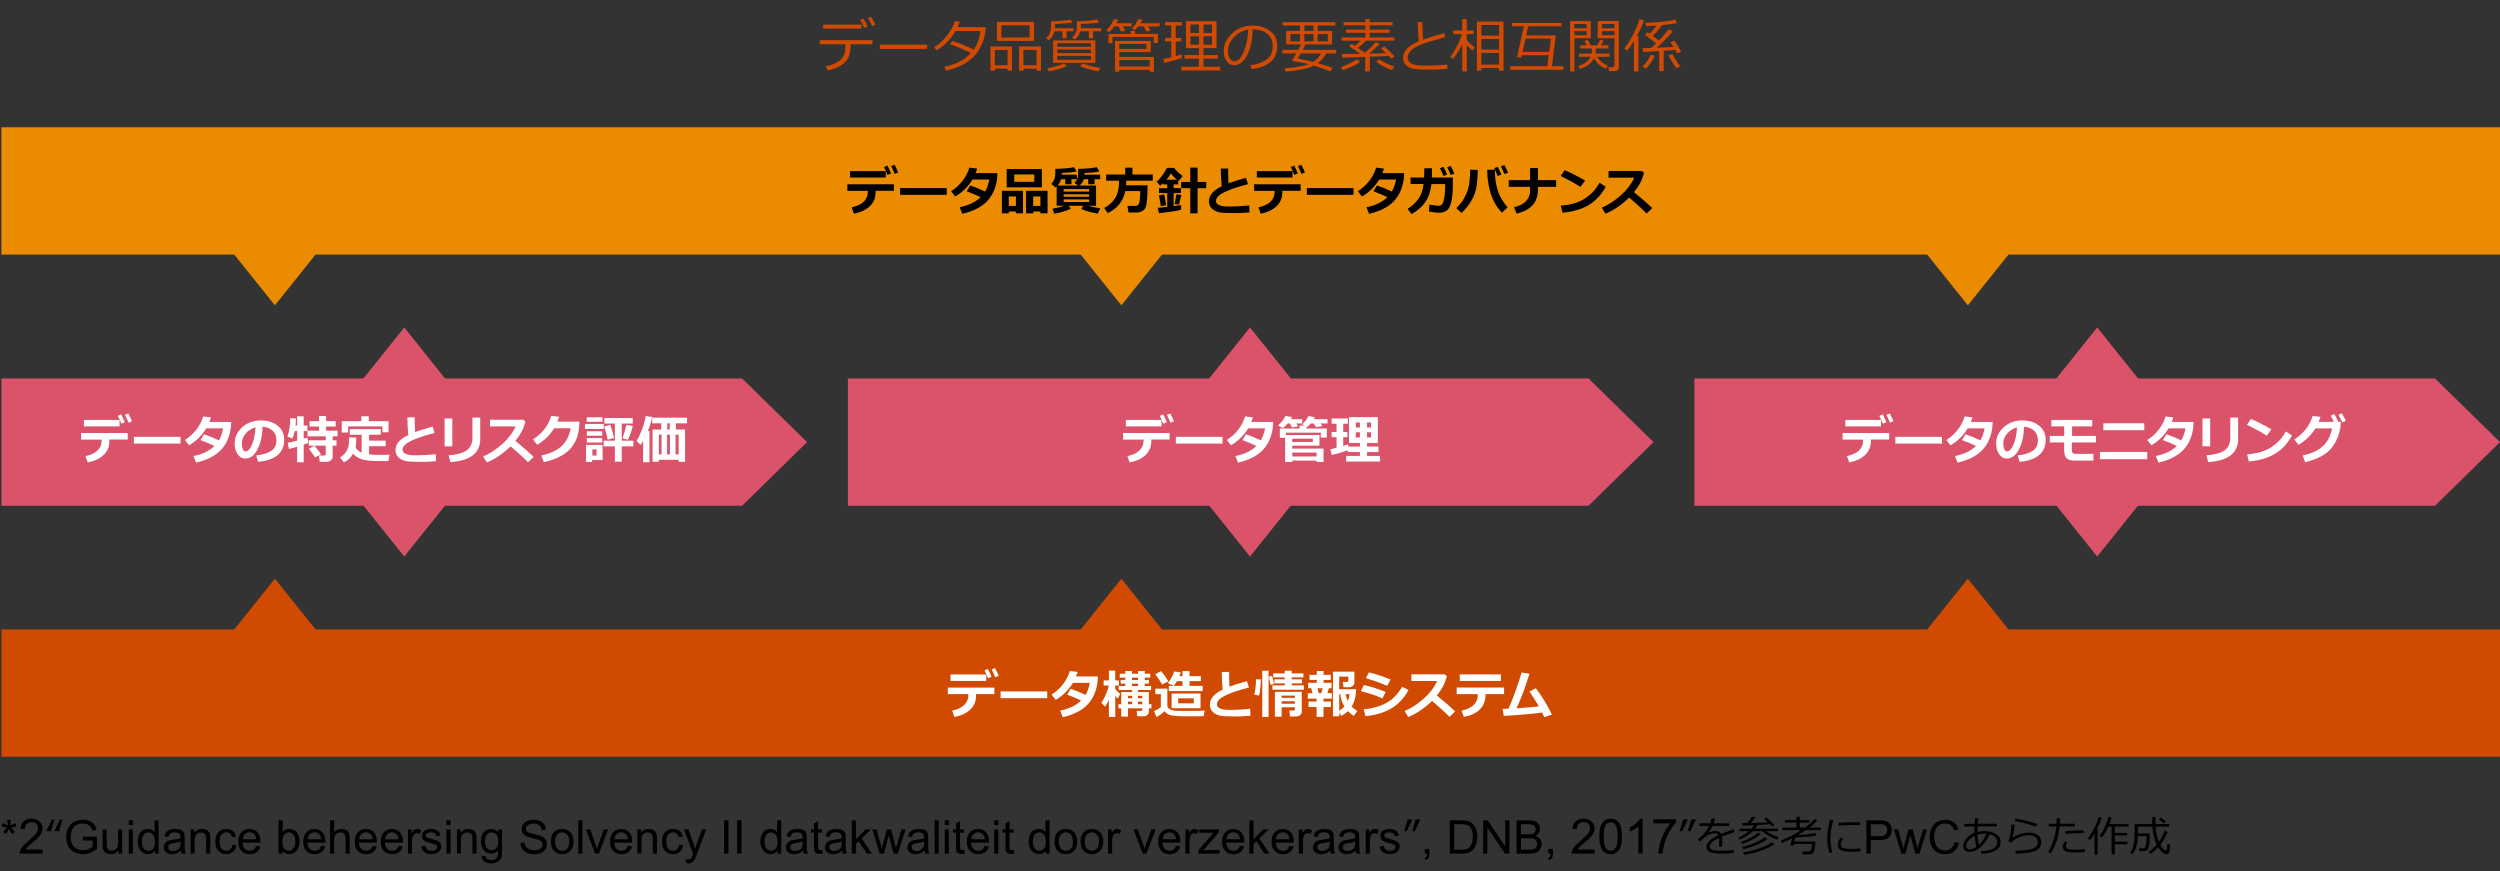<?xml version="1.0" encoding="utf-8"?>
<!-- Generator: Adobe Illustrator 25.4.1, SVG Export Plug-In . SVG Version: 6.00 Build 0)  -->
<svg version="1.1" xmlns="http://www.w3.org/2000/svg" xmlns:xlink="http://www.w3.org/1999/xlink" x="0px" y="0px"
	 viewBox="0 0 769 268" style="enable-background:new 0 0 769 268;" xml:space="preserve">
<rect x="0" y="0" width="769" height="268" fill="#333333" stroke="none"/>
<style type="text/css">
	.st0{fill:#D04A02;}
	.st1{fill:#FFFFFF;}
	.st2{fill:#FFB600;}
	.st3{fill:#E0301E;}
	.st4{fill:#EB8C00;}
	.st5{fill:#DB536A;}
	.st6{fill:#D93954;}
	.st7{fill:#7D7D7D;}
	.st8{fill:#464646;}
	.st9{fill:#2D2D2D;}
	.st10{fill:#DEDEDE;}
	.st11{fill-rule:evenodd;clip-rule:evenodd;fill:#EB8C00;}
	.st12{fill-rule:evenodd;clip-rule:evenodd;fill:#D04A02;}
	.st13{fill-rule:evenodd;clip-rule:evenodd;fill:#DB536A;}
	.st14{fill-rule:evenodd;clip-rule:evenodd;fill:#DEDEDE;}
	.st15{fill-rule:evenodd;clip-rule:evenodd;fill:#7D7D7D;}
</style>
<g id="template">
</g>
<g id="object">
	<g>
		<path class="st0" d="M261.63,14.2c0,1.49-0.24,2.7-0.73,3.63s-1.26,1.71-2.32,2.35s-2.41,1.14-4.05,1.48l-0.47-1.24
			c1.84-0.39,3.3-1.04,4.38-1.95s1.62-2.22,1.62-3.94v-0.91h-7.88v-1.28h16.18v1.28h-6.73V14.2z M264.96,8.8h-11.75V7.58h11.75V8.8z
			 M266.87,8.15l-1.01,0.45c-0.42-0.96-0.85-1.78-1.27-2.46l0.95-0.43C266.05,6.52,266.5,7.33,266.87,8.15z M269.28,7.61l-1,0.41
			c-0.39-0.9-0.81-1.71-1.27-2.43l0.92-0.43C268.38,5.86,268.83,6.68,269.28,7.61z"/>
		<path class="st0" d="M285.18,15.04h-14.54v-1.3h14.54V15.04z"/>
		<path class="st0" d="M295.25,6.64c-0.19,0.6-0.41,1.17-0.67,1.71h8.62c-0.05,0.86-0.1,1.47-0.17,1.85
			c-0.19,1.1-0.48,2.12-0.86,3.07s-0.88,1.87-1.49,2.75s-1.4,1.7-2.34,2.45s-2.03,1.4-3.27,1.95s-2.62,0.97-4.14,1.29l-0.42-1.2
			c3.45-0.66,6.15-2.04,8.1-4.15c-1.75-0.96-3.86-1.86-6.34-2.72l0.69-1.05c1.79,0.55,3.98,1.43,6.56,2.65
			c1.11-1.58,1.79-3.48,2.05-5.7h-7.61c-0.74,1.28-1.64,2.44-2.69,3.48s-2.11,1.86-3.16,2.46l-0.77-0.96
			c1.58-1.01,2.94-2.26,4.07-3.75s1.92-2.93,2.37-4.31L295.25,6.64z"/>
		<path class="st0" d="M309.92,21.12h-3.89v0.64h-1.36v-7.47h6.61v7.47h-1.35V21.12z M306.03,20.08h3.89v-4.72h-3.89V20.08z
			 M306.65,12.58V6.73h11.43v5.85H306.65z M316.7,7.79h-8.68v3.74h8.68V7.79z M318.84,21.12h-4.03v0.64h-1.35v-7.47h6.75v7.47h-1.37
			V21.12z M314.81,20.08h4.03v-4.72h-4.03V20.08z"/>
		<path class="st0" d="M324.52,7.38v1.12l-0.01,0.18h5.7v0.94h-2.14v2.16h-1.27V9.62h-2.44c-0.3,1.22-0.9,2.16-1.81,2.8l-0.74-0.71
			c0.38-0.3,0.69-0.66,0.92-1.09s0.38-0.86,0.46-1.3s0.11-1.12,0.11-2.06V6.57c2.7-0.09,4.71-0.27,6.02-0.54l0.57,0.89
			C328.91,7.13,327.12,7.28,324.52,7.38z M322.63,21.96l-0.44-0.98c0.74-0.12,1.64-0.33,2.69-0.63s1.85-0.59,2.39-0.85l0.91,0.83
			c-0.65,0.32-1.54,0.65-2.66,0.97S323.43,21.84,322.63,21.96z M323.93,19.33v-6.91h13v6.91H323.93z M325.22,14.39h10.38v-1.1
			h-10.38V14.39z M325.22,16.33h10.38v-1.12h-10.38V16.33z M335.6,17.18h-10.38v1.21h10.38V17.18z M332.48,7.38v1.01
			c0,0.08-0.01,0.17-0.02,0.29h6.28v0.94h-2.53v2.16h-1.27V9.62h-2.65c-0.32,1.15-0.91,2-1.78,2.53l-0.71-0.69
			c0.29-0.21,0.54-0.48,0.76-0.82s0.39-0.71,0.5-1.1s0.17-0.84,0.18-1.36s0.01-1.05,0.01-1.6c2.6-0.09,4.68-0.29,6.22-0.61
			l0.59,0.96C337.07,7.12,335.21,7.28,332.48,7.38z M337.85,21.96c-2.54-0.5-4.4-1.03-5.58-1.6l0.8-0.86
			c1.62,0.64,3.43,1.11,5.42,1.39L337.85,21.96z"/>
		<path class="st0" d="M342.71,8.11c-0.63,0.84-1.13,1.44-1.5,1.8l-0.94-0.53c1.05-1.09,1.85-2.26,2.39-3.52l1.32,0.25
			c-0.12,0.22-0.31,0.56-0.58,1.03h4.68v0.97h-2.66l0.66,1.34l-1.25,0.29l-0.74-1.63H342.71z M347.79,10.43V9.49h1.36v0.94h7.01v2.8
			h-1.27v-1.87H342.2v1.95h-1.23v-2.88H347.79z M353.63,22.05v-0.57h-9.33v0.55h-1.33v-9.44h11v3.44h-9.67v1.49h10.66v4.54H353.63z
			 M352.67,13.49h-8.37v1.57h8.37V13.49z M353.63,18.5h-9.33v1.96h9.33V18.5z M350.1,8.11c-0.44,0.56-0.77,0.94-1,1.14l-0.91-0.47
			c0.79-0.86,1.44-1.84,1.97-2.94l1.28,0.28c-0.13,0.3-0.34,0.64-0.61,1.03h5.9v0.97h-3.54l0.69,1.29l-1.25,0.29l-0.79-1.58H350.1z"
			/>
		<path class="st0" d="M358.13,19.35l-0.32-1.2c0.8-0.16,1.62-0.35,2.46-0.54v-4.87h-1.91v-1.07h1.91V7.83h-1.91V6.79h5.19v1.05
			h-1.89v3.83h1.71v1.07h-1.71v4.52c0.75-0.2,1.34-0.38,1.78-0.54l0.14,1.1c-0.4,0.16-1.21,0.42-2.43,0.76
			S358.94,19.17,358.13,19.35z M368.79,20.53v-2.48h-4.42v-1.12h4.42v-2.15h-3.98V6.52h9.39v8.26h-4.01v2.15h4.45v1.12h-4.45v2.48
			h5.16v1.14h-11.95v-1.14H368.79z M366.19,10.16h2.6V7.55h-2.6V10.16z M368.79,11.17h-2.6v2.57h2.6V11.17z M370.19,10.16h2.63V7.55
			h-2.63V10.16z M372.81,11.17h-2.63v2.57h2.63V11.17z"/>
		<path class="st0" d="M384.97,21.22l-0.34-1.19c1.89-0.17,3.5-0.72,4.84-1.64s2.01-2.31,2.01-4.15c0-1.64-0.54-2.91-1.62-3.81
			s-2.59-1.37-4.52-1.42c-0.06,3.15-0.63,5.78-1.7,7.89s-2.4,3.16-4.01,3.16c-1,0-1.78-0.42-2.35-1.27s-0.86-1.88-0.86-3.1
			c0-2.01,0.87-3.82,2.6-5.42s3.79-2.4,6.16-2.4c2.23,0,4.07,0.56,5.52,1.67s2.17,2.64,2.17,4.57c0,2.2-0.73,3.89-2.19,5.05
			S387.32,21.03,384.97,21.22z M383.95,9.13c-1.7,0.26-3.16,1.03-4.39,2.31s-1.84,2.73-1.84,4.34c0,0.86,0.18,1.58,0.54,2.18
			s0.86,0.89,1.49,0.89c1.1,0,2.05-1.02,2.87-3.07S383.88,11.5,383.95,9.13z"/>
		<path class="st0" d="M399.88,9.51V7.86h-5.33V6.83h16.22v1.03h-5.45v1.65h4.44v4.15h-8.15c-0.14,0.3-0.43,0.86-0.88,1.67h10.26
			v1.09h-3.05c-0.59,1.19-1.44,2.2-2.57,3.02c1.85,0.51,3.38,0.99,4.61,1.45l-0.81,1.05c-1.42-0.56-3.1-1.14-5.02-1.73
			c-0.91,0.46-2.25,0.86-4.02,1.2s-3.33,0.54-4.69,0.62l-0.26-1.05c1.61-0.06,3.1-0.23,4.47-0.51s2.34-0.52,2.92-0.73
			c-0.26-0.08-0.49-0.14-0.67-0.18l-3.18-0.59c-0.62-0.12-0.95-0.19-1-0.21s-0.08-0.06-0.11-0.12s-0.04-0.13-0.04-0.21
			c0-0.05,0.01-0.09,0.04-0.12c0.34-0.5,0.72-1.13,1.15-1.89h-4.32v-1.09h4.91c0.31-0.6,0.58-1.15,0.82-1.67h-4.54V9.51H399.88z
			 M399.88,12.71v-2.24h-2.94v2.24H399.88z M403.94,19.02c0.94-0.57,1.75-1.44,2.43-2.6h-6.25c-0.38,0.67-0.69,1.19-0.92,1.56
			C400.03,18.15,401.6,18.5,403.94,19.02z M401.21,7.86v1.65h2.8V7.86H401.21z M401.21,10.47v2.24h2.8v-2.24H401.21z M408.42,10.47
			h-3.1v2.24h3.1V10.47z"/>
		<path class="st0" d="M413.1,21.57l-0.61-0.96c0.74-0.25,1.63-0.62,2.65-1.1s1.78-0.9,2.25-1.24l0.99,0.81
			c-0.54,0.39-1.39,0.85-2.53,1.38S413.8,21.37,413.1,21.57z M419.95,21.99v-4.46l-4.08,0.12l-2.95,0.06l-0.2-1.1h0.79
			c1.23,0,2.84-0.02,4.82-0.05c-1.3-0.97-2.42-1.75-3.35-2.32l0.79-0.75c0.23,0.13,0.57,0.35,1.02,0.65
			c0.67-0.58,1.26-1.12,1.75-1.63h-5.85v-0.99h7.27v-1.43h-5.93V9.1h5.93V7.8h-6.68V6.82h6.68V5.87h1.36v0.95h7.03V7.8h-7.03v1.3
			h6.13v0.99h-6.13v1.43h7.58v0.99h-8.67c-0.59,0.6-1.43,1.34-2.52,2.24c0.78,0.53,1.49,1.02,2.14,1.48
			c1.22-1.01,2.33-2.11,3.32-3.3l1.25,0.57c-0.96,0.99-2.05,1.99-3.26,2.99l3.09-0.08l2.04-0.08c-0.64-0.64-1.13-1.11-1.49-1.42
			l1.03-0.63c0.97,0.81,2.02,1.85,3.16,3.11l-1.08,0.62c-0.15-0.17-0.4-0.44-0.75-0.81c-0.95,0.07-2.88,0.16-5.79,0.25v4.52H419.95z
			 M428.12,21.57c-1.42-0.47-3.03-1.32-4.83-2.54l0.91-0.8c1.42,0.91,3.01,1.67,4.75,2.29L428.12,21.57z"/>
		<path class="st0" d="M445.19,21.17c-1.67,0.17-3.46,0.25-5.38,0.25c-0.83,0-1.74-0.01-2.71-0.04s-1.78-0.11-2.41-0.24
			s-1.19-0.36-1.68-0.69s-0.85-0.72-1.08-1.17s-0.34-0.96-0.34-1.54c0-2,1.6-3.69,4.79-5.04c-0.16-1.85-0.25-3.82-0.28-5.92h1.46
			c-0.01,0.25-0.01,0.52-0.01,0.8c0,1.37,0.06,2.9,0.18,4.59c1.13-0.42,3.29-1.08,6.48-1.99l0.36,1.25
			c-0.93,0.25-2.37,0.65-4.33,1.22s-3.42,1.11-4.39,1.62s-1.69,1.05-2.16,1.63s-0.71,1.17-0.71,1.81c0,0.32,0.06,0.6,0.18,0.86
			s0.32,0.5,0.59,0.71s0.64,0.41,1.1,0.57s1.09,0.26,1.88,0.29s1.65,0.05,2.58,0.04c2.16,0,4.12-0.11,5.88-0.32V21.17z"/>
		<path class="st0" d="M449.78,13.58c-0.74,1.7-1.71,3.22-2.88,4.55l-0.76-0.69c0.74-0.97,1.45-2.13,2.14-3.46s1.15-2.49,1.39-3.48
			h-2.65V9.4h2.76V5.91h1.4V9.4h2.09v1.1h-2.09v1.84c0.76,0.92,1.58,1.66,2.46,2.22l-0.72,1.03c-0.71-0.63-1.29-1.19-1.74-1.7v8.1
			h-1.4V13.58z M461.11,20.93h-5.45v0.8h-1.36V6.64h8.19v15.09h-1.38V20.93z M461.11,10.95V7.68h-5.45v3.27H461.11z M455.66,15.25
			h5.45V12h-5.45V15.25z M455.66,19.88h5.45v-3.59h-5.45V19.88z"/>
		<path class="st0" d="M464.54,21.47v-1.08h11.44l0.43-3.4h-8.29l-0.15,0.67h-1.34l2.1-9.55h-3.63V7.05h15.22V8.1h-10.22l-0.62,2.79
			h8.97l0.09,0.11l-1.15,9.39h3.49v1.08H464.54z M476.54,15.98l0.52-4.1h-7.8l-0.91,4.1H476.54z"/>
		<path class="st0" d="M484.29,11.78v10.2h-1.34V6.47h6.37v5.31H484.29z M484.29,8.7h3.74V7.39h-3.74V8.7z M488.03,9.57h-3.74v1.28
			h3.74V9.57z M490.3,17.9c-0.82,1.65-2.3,2.74-4.43,3.26l-0.35-0.88c0.86-0.22,1.63-0.58,2.31-1.09c0.68-0.51,1.15-1.08,1.41-1.71
			h-3.55v-0.99h3.95V14.9h-3.56v-0.98h2l-0.69-1.38l1.06-0.25l0.8,1.63h2.07l0.89-1.69l1.12,0.27l-0.9,1.42h2.33v0.98h-3.91v1.59
			h4.26v0.99h-3.85c0.84,1.25,1.95,2.17,3.31,2.74l-0.62,0.93C492.33,20.5,491.12,19.42,490.3,17.9z M496.49,21.88h-1.57l-0.17-1.18
			h1.23c0.16,0,0.3-0.06,0.43-0.18s0.19-0.25,0.19-0.4v-8.35h-5.14V6.47h6.5v14.08C497.96,21.44,497.47,21.88,496.49,21.88z
			 M492.75,8.7h3.86V7.39h-3.86V8.7z M496.61,9.57h-3.86v1.28h3.86V9.57z"/>
		<path class="st0" d="M502.61,21.99v-9.38c-0.73,1.22-1.44,2.21-2.14,2.97l-0.83-0.7c0.95-1.17,1.88-2.63,2.79-4.38
			s1.52-3.27,1.81-4.56l1.42,0.29c-0.26,1.07-0.98,2.66-2.15,4.77h0.48v10.99H502.61z M510.38,21.88v-6.16l-4.96,0.27l-0.15-1.18
			c0.55-0.01,1.45-0.04,2.7-0.07c0.41-0.38,0.89-0.84,1.45-1.4c-1.63-1.28-2.77-2.15-3.44-2.61l0.89-0.84
			c0.1,0.07,0.32,0.23,0.65,0.47c0.65-0.69,1.34-1.52,2.08-2.5c-1.42,0.11-2.5,0.16-3.23,0.16l-0.24-1.01c1.19,0,2.78-0.1,4.76-0.29
			s3.47-0.42,4.46-0.68l0.51,1.03c-0.96,0.24-2.48,0.46-4.56,0.66c-1.07,1.36-2.03,2.46-2.9,3.3c0.78,0.6,1.4,1.08,1.86,1.46
			c1.45-1.5,2.46-2.66,3.03-3.49l1.27,0.64c-1.24,1.5-2.89,3.18-4.95,5.05c2.22-0.08,3.95-0.16,5.18-0.25l-0.97-1.42l1.21-0.49
			c0.74,1.02,1.45,2.16,2.12,3.41l-1.23,0.48c-0.16-0.35-0.35-0.7-0.55-1.05c-0.69,0.07-1.9,0.16-3.62,0.26v6.24H510.38z
			 M506.26,21.17l-0.99-0.69c1.15-1.22,1.97-2.43,2.46-3.63l1.25,0.34c-0.25,0.59-0.65,1.3-1.22,2.12S506.69,20.75,506.26,21.17z
			 M515.64,21.02c-0.93-1.29-1.72-2.62-2.38-3.98l1.17-0.44c0.74,1.45,1.54,2.69,2.39,3.73L515.64,21.02z"/>
	</g>
	<g>
		<rect x="0.44" y="39.15" class="st11" width="768.56" height="39.16"/>
		<g>
			<path d="M274.94,58.69h-5.62l0.01,0.46c0,1.68-0.57,3.09-1.72,4.23c-1.15,1.14-2.79,1.92-4.94,2.35l-0.7-1.95
				c1.59-0.33,2.82-0.9,3.68-1.71c0.86-0.81,1.29-1.82,1.29-3.02v-0.35h-6.3v-2.02h14.32V58.69z M272.46,54.62h-10.98v-1.98h10.98
				V54.62z M274.09,53.36l-1.12,0.43c-0.2-0.66-0.55-1.46-1.04-2.4l1.05-0.45C273.41,51.77,273.78,52.58,274.09,53.36z
				 M276.29,53.07l-1.09,0.41c-0.36-0.91-0.72-1.71-1.07-2.4l1.04-0.4C275.59,51.5,275.96,52.3,276.29,53.07z"/>
			<path d="M291.22,59.93h-14.35v-2.08h14.35V59.93z"/>
			<path d="M306.8,53.26c-0.02,0.92-0.09,1.72-0.2,2.38c-0.22,1.22-0.57,2.35-1.04,3.39c-0.47,1.04-1.13,2-1.96,2.88
				s-1.89,1.65-3.18,2.31s-2.76,1.17-4.44,1.55l-0.78-2.03c2.73-0.53,4.88-1.56,6.44-3.09c-1.26-0.62-2.69-1.22-4.29-1.81l1.09-1.79
				c1.39,0.45,2.91,1.08,4.57,1.87c0.59-0.99,1.03-2.23,1.3-3.7h-5.19c-1.3,2.18-3.07,3.92-5.29,5.22l-1.28-1.63
				c1.41-0.87,2.59-1.95,3.56-3.23c0.97-1.28,1.66-2.62,2.07-4.02l2.4,0.3c-0.22,0.65-0.39,1.11-0.5,1.4H306.8z"/>
			<path d="M312.5,65.07h-2.2v0.55h-2.12v-6.93h6.48v6.93h-2.16V65.07z M320.48,57.62h-10.82v-5.63h10.82V57.62z M310.3,63.34h2.2
				v-2.9h-2.2V63.34z M318.15,55.92v-2.26h-6.16v2.26H318.15z M320.03,65.07h-2.22v0.55h-2.2v-6.93h6.62v6.93h-2.21V65.07z
				 M317.81,63.34h2.22v-2.9h-2.22V63.34z"/>
			<path d="M329.39,64.15c-0.51,0.32-1.31,0.64-2.39,0.96c-1.08,0.32-1.99,0.52-2.73,0.61l-0.52-1.52c1.17-0.19,2.36-0.49,3.56-0.91
				h-2.28v-5.91c-0.09,0.09-0.21,0.18-0.34,0.28l-1.34-1.1c0.28-0.25,0.52-0.57,0.73-0.95c0.21-0.38,0.36-0.74,0.43-1.1
				c0.07-0.36,0.11-0.9,0.11-1.64c0-0.29-0.01-0.6-0.02-0.93c2.51-0.05,4.43-0.22,5.77-0.52l0.78,1.31
				c-0.85,0.23-2.38,0.39-4.58,0.47v0.52h4.67v1.41h-1.66v1.55h-1.91v-1.55h-1.29c-0.19,0.73-0.54,1.38-1.05,1.94h6.34l-1.19-0.83
				c0.33-0.31,0.58-0.63,0.75-0.95c0.17-0.32,0.29-0.65,0.34-0.98c0.05-0.33,0.08-0.91,0.08-1.74c0-0.2,0-0.41-0.01-0.63
				c2.47-0.05,4.38-0.22,5.73-0.52l0.78,1.31c-0.9,0.24-2.42,0.4-4.58,0.48v0.51h4.85v1.41h-1.73v1.55h-1.94v-1.55h-1.38
				c-0.22,0.8-0.67,1.44-1.34,1.94h5.12v6.23h-2.38c1.19,0.34,2.43,0.59,3.7,0.77l-0.81,1.65c-2.62-0.52-4.3-1-5.04-1.47l0.59-0.95
				h-4.52L329.39,64.15z M335.02,58.94v-0.79h-7.84v0.79H335.02z M327.18,60.51h7.84v-0.74h-7.84V60.51z M335.02,61.34h-7.84v0.8
				h7.84V61.34z"/>
			<path d="M346.45,55.57c-0.02,0.58-0.04,1.06-0.08,1.44h6.62c0,1.82-0.05,3.29-0.15,4.4c-0.1,1.11-0.24,1.89-0.43,2.36
				c-0.19,0.46-0.53,0.84-1.03,1.14s-1.1,0.45-1.79,0.45h-2.47l-0.32-2.03h2.42c0.71,0,1.14-0.4,1.29-1.19
				c0.15-0.79,0.23-1.91,0.23-3.36h-4.6c-0.36,1.64-0.99,3-1.89,4.1c-0.9,1.1-2.07,1.99-3.5,2.68l-1.1-1.6
				c1.52-0.81,2.65-1.83,3.41-3.07c0.75-1.24,1.15-2.89,1.17-4.96l0.01-0.35h-3.99v-1.89h5.87v-2.11h2.21v2.11h6.26v1.89H346.45z"/>
			<path d="M363.33,64.53c-1.39,0.35-3.67,0.7-6.84,1.05l-0.35-1.65c0.68-0.05,1.65-0.14,2.91-0.28v-4.27h-2.55v-1.5h2.55v-1.16
				h-1.24v-0.4c-0.31,0.3-0.62,0.57-0.93,0.81l-1.12-1.27c0.53-0.38,1.1-0.99,1.71-1.82c0.62-0.83,1.1-1.64,1.45-2.41h2.24
				c0.11,0.22,0.45,0.61,1.02,1.17c0.57,0.56,1.11,1,1.62,1.34l-1.17,1.48c-0.04-0.02-0.11-0.07-0.23-0.15v1.25h-1.38v1.16h2.23v1.5
				h-2.23v4.03c1.01-0.12,1.78-0.24,2.3-0.34V64.53z M358.69,63.12c-1.02,0.2-1.56,0.3-1.64,0.3h-0.01
				c-0.04-0.53-0.22-1.64-0.54-3.34c1.07-0.16,1.6-0.24,1.6-0.26c0.06,0.2,0.17,0.71,0.32,1.53
				C358.57,62.17,358.66,62.76,358.69,63.12z M358.81,55.26h3.27c-0.93-0.7-1.57-1.35-1.91-1.97
				C359.87,53.92,359.41,54.57,358.81,55.26z M363.37,59.97l-0.7,2.95l-1.34-0.13l0.5-2.99L363.37,59.97z M368.38,65.62h-2.25v-7.73
				h-2.8v-1.92h2.8v-4.41h2.25v4.41h2.66v1.92h-2.66V65.62z"/>
			<path d="M384.35,65.34c-1.65,0.14-3.23,0.21-4.75,0.21c-2.2,0-3.67-0.08-4.42-0.23c-1.03-0.2-1.84-0.59-2.43-1.17
				c-0.59-0.58-0.88-1.33-0.88-2.28c0-1.79,1.31-3.31,3.92-4.58c-0.17-1.8-0.26-3.61-0.27-5.44h2.27l-0.01,0.7v0.23
				c0,1.16,0.04,2.36,0.11,3.6c1.2-0.45,2.99-1.02,5.35-1.69l0.66,1.95c-3.19,0.83-5.63,1.66-7.32,2.49
				c-1.7,0.83-2.54,1.72-2.54,2.67c0,1.16,1.27,1.73,3.82,1.73h0.73c1.64,0,3.53-0.11,5.67-0.34L384.35,65.34z"/>
			<path d="M400.06,58.69h-5.62l0.01,0.46c0,1.68-0.57,3.09-1.72,4.23c-1.15,1.14-2.79,1.92-4.94,2.35l-0.7-1.95
				c1.59-0.33,2.82-0.9,3.68-1.71c0.86-0.81,1.29-1.82,1.29-3.02v-0.35h-6.3v-2.02h14.32V58.69z M397.58,54.62H386.6v-1.98h10.98
				V54.62z M399.21,53.36l-1.12,0.43c-0.2-0.66-0.55-1.46-1.04-2.4l1.05-0.45C398.53,51.77,398.9,52.58,399.21,53.36z M401.41,53.07
				l-1.09,0.41c-0.36-0.91-0.72-1.71-1.07-2.4l1.04-0.4C400.71,51.5,401.08,52.3,401.41,53.07z"/>
			<path d="M416.34,59.93h-14.35v-2.08h14.35V59.93z"/>
			<path d="M431.92,53.26c-0.02,0.92-0.09,1.72-0.2,2.38c-0.22,1.22-0.57,2.35-1.04,3.39c-0.47,1.04-1.13,2-1.96,2.88
				s-1.89,1.65-3.18,2.31s-2.76,1.17-4.44,1.55l-0.78-2.03c2.73-0.53,4.88-1.56,6.44-3.09c-1.26-0.62-2.69-1.22-4.29-1.81l1.09-1.79
				c1.38,0.45,2.91,1.08,4.57,1.87c0.59-0.99,1.03-2.23,1.3-3.7h-5.19c-1.3,2.18-3.07,3.92-5.29,5.22l-1.28-1.63
				c1.41-0.87,2.59-1.95,3.56-3.23c0.97-1.28,1.66-2.62,2.07-4.02l2.4,0.3c-0.22,0.65-0.39,1.11-0.5,1.4H431.92z"/>
			<path d="M440.49,51.77c0,1.2-0.01,2.14-0.04,2.84h6.45v1.89c0,2.43-0.16,4.32-0.49,5.65s-0.81,2.22-1.45,2.65
				s-1.41,0.64-2.32,0.64c-0.5,0-1.53-0.11-3.07-0.34l0.09-2.17c1.46,0.25,2.4,0.37,2.81,0.37h0.09c0.5,0,0.89-0.23,1.16-0.69
				c0.27-0.46,0.46-1.17,0.6-2.15c0.13-0.97,0.2-1.95,0.2-2.93v-0.91l-4.2-0.01c-0.25,2.22-0.89,4.07-1.91,5.55
				c-1.02,1.47-2.42,2.71-4.23,3.7l-1.2-1.63c1.35-0.85,2.45-1.86,3.3-3.03s1.39-2.7,1.62-4.6h-4.01v-2h4.18
				c0.03-0.59,0.04-1.53,0.04-2.84H440.49z M445.13,53.71L444,54.14c-0.42-1.04-0.77-1.84-1.07-2.4l1.1-0.43
				C444.44,52.1,444.81,52.9,445.13,53.71z M447.36,53.42l-1.12,0.41c-0.34-0.85-0.7-1.65-1.08-2.4l1.08-0.4
				C446.63,51.8,447.01,52.6,447.36,53.42z"/>
			<path d="M454.57,52.27c-0.05,2.47-0.22,4.39-0.51,5.75c-0.29,1.36-0.83,2.67-1.6,3.95c-0.77,1.28-1.74,2.46-2.91,3.54l-1.59-1.5
				c0.96-0.92,1.71-1.82,2.23-2.71s0.98-1.92,1.38-3.12c0.39-1.2,0.61-3.19,0.65-5.98L454.57,52.27z M463.75,63.79l-1.76,1.63
				c-1.18-1.23-2.1-2.59-2.75-4.08c-0.65-1.49-1.11-3.01-1.37-4.57c-0.27-1.56-0.4-2.89-0.4-4l0.01-0.53l2.36-0.05v0.26
				c0,2.17,0.27,4.16,0.82,5.99S462.24,62.05,463.75,63.79z M461.82,53.71l-1.14,0.43c-0.21-0.56-0.56-1.38-1.04-2.45l1.07-0.38
				C461.14,52.15,461.51,52.95,461.82,53.71z M463.87,53.13l-1.12,0.41c-0.22-0.55-0.57-1.36-1.04-2.41l1.04-0.38
				C463.17,51.57,463.55,52.36,463.87,53.13z"/>
			<path d="M473.07,58.23c0,2.06-0.55,3.69-1.66,4.89c-1.11,1.2-2.74,2.07-4.89,2.6l-0.81-1.98c1.78-0.44,3.05-1.1,3.81-1.98
				c0.76-0.89,1.14-1.9,1.14-3.05v-1.23h-6.56v-2.08h6.56v-3.71h2.41v3.71h5.6v2.08h-5.6V58.23z"/>
			<path d="M487.57,55.54l-1.43,1.94c-0.77-0.49-1.45-0.91-2.05-1.25c-0.6-0.34-1.94-1.04-4.04-2.09l1.23-1.79
				C482.92,53,485.02,54.07,487.57,55.54z M493.91,57.45c-1.32,2.44-3.05,4.3-5.18,5.59s-4.83,2.08-8.09,2.4l-0.53-2.19
				c1.78-0.16,3.27-0.43,4.45-0.81c1.19-0.38,2.23-0.88,3.12-1.5s1.65-1.24,2.28-1.88c0.63-0.64,1.32-1.59,2.07-2.86L493.91,57.45z"
				/>
			<path d="M508.25,64l-1.76,1.68c-0.92-1-2.7-2.64-5.34-4.91c-2.31,2.23-4.75,3.89-7.31,4.96l-1.14-1.84
				c1.99-0.85,3.93-2.1,5.82-3.77c1.89-1.66,3.28-3.48,4.18-5.47l-7.91-0.01v-2.05h10.27l0.64,0.62c-0.38,1.33-0.8,2.42-1.28,3.26
				c-0.48,0.85-1.08,1.72-1.81,2.63C504.85,60.93,506.74,62.56,508.25,64z"/>
		</g>
		<polygon class="st11" points="619.42,76.3 605.31,93.92 591.2,76.3 619.42,76.3 		"/>
		<polygon class="st11" points="359.04,76.3 344.93,93.92 330.82,76.3 359.04,76.3 		"/>
		<polygon class="st11" points="98.66,76.3 84.56,93.92 70.45,76.3 98.66,76.3 		"/>
	</g>
	<g>
		<rect x="0.44" y="193.62" class="st12" width="768.56" height="39.16"/>
		<g>
			<path class="st1" d="M305.85,213.51h-5.62l0.01,0.46c0,1.68-0.57,3.09-1.72,4.23c-1.15,1.14-2.79,1.92-4.94,2.35l-0.7-1.95
				c1.59-0.33,2.82-0.9,3.68-1.71c0.86-0.81,1.29-1.82,1.29-3.02v-0.35h-6.3v-2.02h14.32V213.51z M303.37,209.45h-10.98v-1.98h10.98
				V209.45z M305,208.19l-1.12,0.43c-0.2-0.66-0.55-1.46-1.04-2.4l1.05-0.45C304.32,206.6,304.69,207.41,305,208.19z M307.2,207.9
				l-1.09,0.41c-0.36-0.91-0.72-1.71-1.07-2.4l1.04-0.4C306.5,206.33,306.88,207.13,307.2,207.9z"/>
			<path class="st1" d="M322.13,214.76h-14.35v-2.08h14.35V214.76z"/>
			<path class="st1" d="M337.71,208.09c-0.02,0.92-0.09,1.72-0.2,2.38c-0.22,1.22-0.57,2.35-1.04,3.39c-0.47,1.04-1.13,2-1.96,2.88
				s-1.89,1.65-3.18,2.31s-2.76,1.17-4.44,1.55l-0.78-2.03c2.73-0.53,4.88-1.56,6.44-3.09c-1.26-0.62-2.69-1.22-4.29-1.81l1.09-1.79
				c1.39,0.45,2.91,1.08,4.57,1.87c0.59-0.99,1.03-2.23,1.3-3.7h-5.19c-1.3,2.18-3.07,3.92-5.29,5.22l-1.28-1.63
				c1.41-0.87,2.59-1.95,3.56-3.23c0.97-1.28,1.66-2.62,2.07-4.02l2.4,0.3c-0.22,0.65-0.39,1.11-0.5,1.4H337.71z"/>
			<path class="st1" d="M341.09,215.3c-0.33,0.71-0.72,1.4-1.18,2.06l-1.14-1.17c0.48-0.69,0.95-1.56,1.41-2.61
				c0.46-1.05,0.75-1.95,0.89-2.7h-1.59v-1.59h1.62v-3.02h1.95v3.02h1.1v1.59h-1.1v1.08c0.23,0.32,0.74,0.82,1.52,1.48l-0.71,1.44
				c-0.25-0.19-0.52-0.46-0.81-0.8v6.45h-1.95V215.3z M354.19,217.88h-0.8v1.09c0,0.38-0.16,0.7-0.49,0.96
				c-0.33,0.27-0.7,0.4-1.11,0.4h-1.95l-0.22-1.66h1.3c0.3,0,0.45-0.13,0.45-0.39v-0.4h-4.4v2.55h-2.09v-2.55h-0.84v-1.27h0.84
				v-3.73h3.31v-0.64h-4.11v-1.23h2.06v-0.73h-1.41v-1.13h1.41v-0.72h-1.71v-1.19h1.71v-0.84h2.05v0.84h1.89v-0.84h2.05v0.84h1.7
				v1.19h-1.7v0.72h1.28v1.13h-1.28v0.73h1.95v1.23h-4.02v0.64h3.33v3.73h0.8V217.88z M348.25,214.03h-1.28v0.75h1.28V214.03z
				 M346.97,216.62h1.28v-0.81h-1.28V216.62z M348.19,208.44v0.72h1.89v-0.72H348.19z M348.19,211.02h1.89v-0.73h-1.89V211.02z
				 M351.36,214.78v-0.75h-1.34v0.75H351.36z M350.02,216.62h1.34v-0.81h-1.34V216.62z"/>
			<path class="st1" d="M370.58,218.57l-0.35,1.73l-5.21,0.04c-2.3,0-3.96-0.11-4.98-0.34c-0.83-0.28-1.43-0.69-1.81-1.23
				c-0.82,0.78-1.65,1.38-2.51,1.8L355,218.7c0.75-0.29,1.45-0.7,2.08-1.23v-3.95h-1.7v-1.7h3.7v5.19c0,0.43,0.22,0.78,0.66,1.07
				c0.44,0.28,1,0.46,1.68,0.52c0.68,0.06,2.04,0.09,4.09,0.09C368.09,218.68,369.78,218.64,370.58,218.57z M359.41,209.56
				l-1.95,1.01c-0.14-0.29-0.46-0.82-0.96-1.57c-0.5-0.76-0.87-1.29-1.12-1.61l1.77-0.95C357.85,207.25,358.6,208.29,359.41,209.56z
				 M363.2,206.81c-0.11,0.39-0.25,0.77-0.41,1.16h0.94v-1.55h2.17v1.55h3.48v1.54h-3.48v1.47h4.05v1.59h-10.43v-1.59h4.21v-1.47
				h-1.7c-0.36,0.62-0.69,1.1-0.97,1.43l-1.83-0.8c0.85-1.03,1.5-2.23,1.97-3.59L363.2,206.81z M360.39,217.85v-4.52h8.89v4.52
				H360.39z M362.4,216.35h4.81v-1.54h-4.81V216.35z"/>
			<path class="st1" d="M384.64,220.17c-1.65,0.14-3.23,0.21-4.75,0.21c-2.2,0-3.67-0.08-4.42-0.23c-1.03-0.2-1.84-0.59-2.43-1.17
				c-0.59-0.58-0.88-1.33-0.88-2.28c0-1.79,1.31-3.31,3.92-4.58c-0.17-1.8-0.26-3.61-0.27-5.44h2.27l-0.01,0.7v0.23
				c0,1.16,0.04,2.36,0.11,3.6c1.2-0.45,2.99-1.02,5.35-1.69l0.66,1.95c-3.19,0.83-5.63,1.66-7.32,2.49
				c-1.7,0.83-2.54,1.72-2.54,2.67c0,1.16,1.27,1.73,3.82,1.73h0.73c1.64,0,3.53-0.11,5.67-0.34L384.64,220.17z"/>
			<path class="st1" d="M387.86,208.98c-0.12,2.52-0.3,4.18-0.57,4.98l-1.49-0.32c0.34-1.15,0.52-2.72,0.55-4.7L387.86,208.98z
				 M390.22,220.52h-1.95v-14.21h1.95V220.52z M391.92,210.37l-1.09,0.3l-0.57-2.48l1.03-0.3L391.92,210.37z M401.09,212.16h-9.71
				v-1.34h3.8v-0.61h-3.18v-1.25h3.18v-0.59h-3.52v-1.23h3.52v-0.82h2.16v0.82h3.6v1.23h-3.6v0.59h3.18v1.25h-3.18v0.61h3.74V212.16
				z M398.31,217.55l-4.08,0.02v2.88h-2.07v-7.65h8.26v6.14c0,0.43-0.17,0.78-0.52,1.05s-0.73,0.4-1.15,0.4h-1.97l-0.16-1.83h1.21
				c0.11,0,0.22-0.04,0.32-0.12c0.1-0.08,0.15-0.17,0.15-0.28V217.55z M398.31,214.67v-0.7h-4.08v0.7H398.31z M394.23,216.46h4.08
				v-0.75h-4.08V216.46z"/>
			<path class="st1" d="M407.08,220.51h-2.09v-3.02h-2.47v-1.7h2.47v-0.87h-2.7v-1.7h1.45l-0.41-1.53h-0.95v-1.66h2.66v-0.88h-2.24
				v-1.57h2.24v-1.18h2.09v1.18h2.2v1.57h-2.2v0.88h2.45v1.66h-0.8l-0.48,1.53h1.38v1.7h-2.58v0.87h2.29v1.7h-2.29V220.51z
				 M405.63,213.23h0.77l0.45-1.53h-1.58L405.63,213.23z M411.94,220.33h-1.93V206.6h6.6v3.36c0,0.4-0.16,0.73-0.49,1.01
				c-0.33,0.28-0.7,0.42-1.12,0.42h-1.72l-0.22-1.62h1.27c0.28,0,0.41-0.12,0.41-0.37v-1.28h-2.8V212h5.19
				c0,2.07-0.45,3.85-1.36,5.32c0.5,0.52,1.09,0.99,1.76,1.4l-1.16,1.5c-0.66-0.46-1.24-0.95-1.73-1.46
				c-0.52,0.5-1.21,0.98-2.07,1.45l-0.62-1.05V220.33z M411.94,213.51v5.11c0.63-0.4,1.16-0.83,1.59-1.3
				c-0.67-1.08-1.09-2.35-1.27-3.81H411.94z M414.6,215.65c0.27-0.66,0.45-1.37,0.53-2.13h-1.22
				C414.06,214.3,414.29,215.01,414.6,215.65z"/>
			<path class="st1" d="M426.27,212.86l-1.06,1.97c-1.16-0.5-2.11-0.89-2.86-1.14c-0.75-0.25-1.99-0.63-3.73-1.12l0.89-1.84
				c1.09,0.22,2.08,0.48,2.97,0.76C423.37,211.77,424.64,212.23,426.27,212.86z M433.26,212.25c-1.32,2.46-3.09,4.35-5.3,5.66
				c-2.21,1.31-4.87,2.1-7.96,2.39l-0.52-2.09c2.67-0.28,4.96-0.92,6.88-1.95c1.92-1.02,3.57-2.69,4.95-5L433.26,212.25z
				 M427.78,209.03l-1.1,1.95c-0.57-0.25-1.15-0.51-1.76-0.76c-0.6-0.25-1.1-0.43-1.48-0.55l-3.28-1.05l0.91-1.8
				C422.74,207.18,424.98,207.92,427.78,209.03z"/>
			<path class="st1" d="M447.61,218.83l-1.76,1.68c-0.92-1-2.7-2.64-5.34-4.91c-2.31,2.23-4.75,3.89-7.31,4.96l-1.14-1.84
				c1.99-0.85,3.93-2.1,5.82-3.77c1.89-1.66,3.28-3.48,4.18-5.47l-7.91-0.01v-2.05h10.27l0.64,0.62c-0.38,1.33-0.8,2.42-1.28,3.26
				c-0.48,0.85-1.08,1.72-1.81,2.63C444.21,215.76,446.09,217.39,447.61,218.83z"/>
			<path class="st1" d="M462.65,213.51h-5.71v0.24c0,1.83-0.58,3.32-1.75,4.47c-1.16,1.15-2.8,1.92-4.91,2.31l-0.7-1.94
				c1.59-0.33,2.82-0.9,3.68-1.71c0.86-0.81,1.29-1.82,1.29-3.02v-0.35h-6.47v-2.02h14.58V213.51z M461.69,209.45h-12.67v-2h12.67
				V209.45z"/>
			<path class="st1" d="M474.35,219.17c-2.77,0.4-6.7,0.74-11.79,1.05l-0.35-2.18c0.49,0,1.08-0.01,1.78-0.04
				c0.63-1.35,1.33-3.09,2.1-5.21c0.77-2.12,1.42-4.1,1.96-5.93l2.4,0.38c-1.11,3.76-2.43,7.3-3.96,10.63
				c3.05-0.19,5.33-0.39,6.86-0.6c-0.28-0.52-1.24-2.04-2.88-4.58l1.94-0.99c0.85,1.05,1.75,2.35,2.67,3.89
				c0.93,1.54,1.69,2.95,2.29,4.21l-2.35,0.81C474.79,220.1,474.57,219.62,474.35,219.17z"/>
		</g>
		<polygon class="st12" points="70.45,195.62 84.56,178 98.66,195.62 70.45,195.62 		"/>
		<polygon class="st12" points="330.82,195.62 344.93,178 359.04,195.62 330.82,195.62 		"/>
		<polygon class="st12" points="591.2,195.62 605.31,178 619.42,195.62 591.2,195.62 		"/>
	</g>
	<g>
		<g>
			<polygon class="st13" points="228.26,155.57 0.44,155.57 0.44,116.41 228.26,116.41 248.25,135.99 			"/>
			<g>
				<path class="st1" d="M39.26,135.21h-5.62l0.01,0.46c0,1.68-0.57,3.09-1.72,4.23c-1.15,1.14-2.79,1.92-4.94,2.35l-0.7-1.95
					c1.59-0.33,2.82-0.9,3.68-1.71c0.86-0.81,1.29-1.82,1.29-3.02v-0.35h-6.3v-2.02h14.32V135.21z M36.77,131.15H25.8v-1.98h10.98
					V131.15z M38.41,129.88l-1.12,0.43c-0.2-0.66-0.55-1.46-1.04-2.4l1.05-0.45C37.73,128.29,38.09,129.1,38.41,129.88z
					 M40.6,129.59L39.51,130c-0.36-0.91-0.72-1.71-1.07-2.4l1.04-0.4C39.9,128.03,40.28,128.82,40.6,129.59z"/>
				<path class="st1" d="M55.53,136.45H41.18v-2.08h14.35V136.45z"/>
				<path class="st1" d="M71.12,129.79c-0.02,0.92-0.09,1.72-0.2,2.38c-0.22,1.22-0.57,2.35-1.04,3.39c-0.47,1.04-1.13,2-1.96,2.88
					s-1.89,1.65-3.18,2.31s-2.76,1.17-4.44,1.55l-0.78-2.03c2.73-0.53,4.88-1.56,6.44-3.09c-1.26-0.62-2.69-1.22-4.29-1.81
					l1.09-1.79c1.39,0.45,2.91,1.08,4.57,1.87c0.59-0.99,1.03-2.23,1.3-3.7h-5.19c-1.3,2.18-3.07,3.92-5.29,5.22l-1.28-1.63
					c1.41-0.87,2.59-1.95,3.56-3.23c0.97-1.28,1.66-2.62,2.07-4.02l2.4,0.3c-0.22,0.65-0.39,1.11-0.5,1.4H71.12z"/>
				<path class="st1" d="M79.39,142.04l-0.58-1.95c2.07-0.23,3.62-0.71,4.66-1.43c1.04-0.72,1.56-1.8,1.56-3.24
					c0-1.2-0.38-2.17-1.12-2.89s-1.79-1.15-3.12-1.28c-0.11,2.92-0.66,5.28-1.64,7.09c-0.98,1.81-2.22,2.71-3.71,2.71
					c-0.97,0-1.75-0.46-2.35-1.37c-0.6-0.91-0.9-1.96-0.9-3.14v-0.2c0-1.8,0.73-3.4,2.18-4.79c1.45-1.39,3.28-2.13,5.49-2.24h0.32
					c2.11,0,3.84,0.54,5.2,1.61c1.36,1.07,2.04,2.52,2.04,4.36c0,2.02-0.68,3.59-2.05,4.73S82.01,141.83,79.39,142.04z M78.6,131.47
					c-1.17,0.28-2.17,0.89-2.99,1.84s-1.23,2.01-1.23,3.16c0,0.59,0.1,1.14,0.3,1.64s0.49,0.75,0.85,0.75c0.73,0,1.4-0.71,2-2.14
					C78.14,135.29,78.49,133.54,78.6,131.47z"/>
				<path class="st1" d="M94.83,136.22c-0.29,0.15-0.76,0.33-1.41,0.55v5.43h-2.03v-4.78c-1.1,0.33-1.93,0.55-2.5,0.67l-0.41-1.89
					c0.69-0.11,1.66-0.34,2.91-0.66v-2.95h-0.74c-0.2,1-0.44,1.76-0.72,2.27l-1.53-0.55c0.24-0.6,0.45-1.41,0.62-2.44
					c0.17-1.03,0.25-2.1,0.25-3.22l1.76,0.07c-0.01,0.74-0.05,1.46-0.12,2.17h0.48v-2.83h2.03v2.83h1.13v1.7h-1.13v2.38
					c0.5-0.16,0.87-0.29,1.12-0.41L94.83,136.22z M102.33,140.32c0,0.55-0.19,0.98-0.55,1.29c-0.37,0.31-0.87,0.46-1.51,0.46h-1.91
					l-0.25-1.95h1.59c0.33,0,0.5-0.16,0.5-0.47v-2.57h-5.23v-1.65h5.23v-1.22h-5.6v-1.73h3.55v-1.28h-2.95v-1.66h2.95v-1.57h2.16
					v1.57h2.96v1.66h-2.96v1.28h3.52v1.73h-1.51v1.22h1.19v1.65h-1.19V140.32z M98.75,139.72l-1.8,0.98c-0.4-0.6-1.05-1.5-1.95-2.68
					l1.69-0.91C97.57,138.07,98.26,138.94,98.75,139.72z"/>
				<path class="st1" d="M109.59,134.6v0.16c0,1.27-0.08,2.24-0.23,2.91c0.45,0.69,1.08,1.22,1.89,1.58v-5.5h-3.66V132h9.52v1.73
					h-3.58v1.8h5.09v1.73h-5.09v2.51c0.88,0.11,1.93,0.16,3.16,0.16l0.45-0.01l0.45-0.01l0.45-0.01h0.45l0.45-0.01l0.45-0.01
					l0.45-0.01l-0.41,1.95h-1.2c-1.38,0-2.43-0.01-3.16-0.03c-0.73-0.02-1.55-0.1-2.46-0.23c-0.91-0.13-1.69-0.37-2.34-0.71
					c-0.65-0.34-1.2-0.77-1.66-1.3c-0.68,1.21-1.62,2.1-2.82,2.66l-1.21-1.48c0.75-0.48,1.33-0.99,1.71-1.53
					c0.39-0.54,0.66-1.09,0.83-1.66s0.25-1.4,0.25-2.48c0-0.16,0-0.32-0.01-0.49H109.59z M119.53,132.97h-1.91v-1.8h-10.55v1.88
					h-1.94v-3.49h6.02v-1.52h2.3v1.52h6.07V132.97z"/>
				<path class="st1" d="M134.14,141.86c-1.65,0.14-3.23,0.21-4.75,0.21c-2.2,0-3.67-0.08-4.42-0.23c-1.03-0.2-1.84-0.59-2.43-1.17
					c-0.59-0.58-0.88-1.33-0.88-2.28c0-1.79,1.31-3.31,3.92-4.58c-0.17-1.8-0.26-3.61-0.27-5.44h2.27l-0.01,0.7v0.23
					c0,1.16,0.04,2.36,0.11,3.6c1.2-0.45,2.99-1.02,5.35-1.69l0.66,1.95c-3.19,0.83-5.63,1.66-7.32,2.49
					c-1.7,0.83-2.54,1.72-2.54,2.67c0,1.16,1.27,1.73,3.82,1.73h0.73c1.64,0,3.53-0.11,5.67-0.34L134.14,141.86z"/>
				<path class="st1" d="M139.13,137.3h-2.37v-8.58h2.37V137.3z M147.73,134.95c0,4.42-3.07,6.81-9.22,7.19l-0.51-2.07
					c2.67-0.22,4.55-0.76,5.66-1.62c1.11-0.85,1.66-2.12,1.66-3.8v-6.19h2.4V134.95z"/>
				<path class="st1" d="M164.17,140.52l-1.76,1.68c-0.92-1-2.7-2.64-5.34-4.91c-2.31,2.23-4.75,3.89-7.31,4.96l-1.14-1.84
					c1.99-0.85,3.93-2.1,5.82-3.77c1.89-1.66,3.28-3.48,4.18-5.47l-7.91-0.01v-2.05h10.27l0.64,0.62c-0.38,1.33-0.8,2.42-1.28,3.26
					c-0.48,0.85-1.08,1.72-1.81,2.63C160.77,137.45,162.65,139.08,164.17,140.52z"/>
				<path class="st1" d="M178.25,129.72l-0.11,1.49c-0.21,2.92-1.2,5.28-2.95,7.08c-1.76,1.8-4.4,3.09-7.93,3.88l-0.75-2.09
					c2.51-0.47,4.53-1.37,6.05-2.69c1.52-1.32,2.52-3.2,3-5.65h-5.09c-1.33,2.12-3.08,3.82-5.23,5.08l-1.3-1.65
					c2.85-1.83,4.73-4.24,5.63-7.25l2.43,0.27c-0.2,0.59-0.38,1.1-0.55,1.52H178.25z"/>
				<path class="st1" d="M185.71,131.97h-5.77v-1.56h5.77V131.97z M185.37,141.51h-3.23v0.58h-1.88v-5.25h5.1V141.51z
					 M185.32,129.75h-4.84v-1.39h4.84V129.75z M185.25,134.03h-4.75v-1.37h4.75V134.03z M185.25,136.12h-4.75v-1.38h4.75V136.12z
					 M183.49,140.14v-1.91h-1.28v1.91H183.49z M194.82,137.32h-3.57V142l-2.12,0.02v-4.71h-3.43v-1.76h3.43v-5.27h-3.22v-1.71h8.72
					v1.71h-3.38v5.27h3.57V137.32z M188.91,134.73l-1.98,0.51c-0.12-0.73-0.48-2.08-1.07-4.06l1.87-0.52
					C188.23,132.16,188.63,133.51,188.91,134.73z M194.65,131.04c-0.4,1.6-0.9,3.01-1.5,4.22l-1.68-0.43
					c0.5-1.38,0.91-2.77,1.21-4.16L194.65,131.04z"/>
				<path class="st1" d="M199.77,142.18h-1.95v-6.55c-0.23,0.43-0.5,0.84-0.81,1.21l-1.2-1.19c0.67-1.12,1.26-2.4,1.79-3.83
					c0.52-1.43,0.86-2.71,1-3.84l1.98,0.26c-0.19,1.27-0.63,2.72-1.3,4.35h0.5V142.18z M208.75,141.43h-6.08v0.61h-1.94v-9.92h2.66
					v-1.91h-2.78v-1.73h10.73v1.73h-3.42v1.91h2.8v9.92h-1.97V141.43z M202.67,139.77h0.83v-6.08h-0.83V139.77z M205.2,139.77h0.88
					v-6.08h-0.88V139.77z M205.26,132.12h0.77v-1.91h-0.77V132.12z M207.8,139.77h0.95v-6.08h-0.95V139.77z"/>
			</g>
		</g>
		<g>
			<polygon class="st13" points="488.63,155.57 260.82,155.57 260.82,116.41 488.63,116.41 508.62,135.99 			"/>
			<g>
				<path class="st1" d="M359.76,135.21h-5.62l0.01,0.46c0,1.68-0.57,3.09-1.72,4.23c-1.15,1.14-2.79,1.92-4.94,2.35l-0.7-1.95
					c1.59-0.33,2.82-0.9,3.68-1.71c0.86-0.81,1.29-1.82,1.29-3.02v-0.35h-6.3v-2.02h14.32V135.21z M357.28,131.15H346.3v-1.98h10.98
					V131.15z M358.91,129.88l-1.12,0.43c-0.2-0.66-0.55-1.46-1.04-2.4l1.05-0.45C358.23,128.29,358.6,129.1,358.91,129.88z
					 M361.11,129.59l-1.09,0.41c-0.36-0.91-0.72-1.71-1.07-2.4l1.04-0.4C360.41,128.03,360.79,128.82,361.11,129.59z"/>
				<path class="st1" d="M376.04,136.45h-14.35v-2.08h14.35V136.45z"/>
				<path class="st1" d="M391.62,129.79c-0.02,0.92-0.09,1.72-0.2,2.38c-0.22,1.22-0.56,2.35-1.04,3.39c-0.47,1.04-1.13,2-1.96,2.88
					s-1.89,1.65-3.18,2.31s-2.76,1.17-4.44,1.55l-0.78-2.03c2.73-0.53,4.88-1.56,6.44-3.09c-1.26-0.62-2.69-1.22-4.29-1.81
					l1.09-1.79c1.39,0.45,2.91,1.08,4.57,1.87c0.59-0.99,1.03-2.23,1.3-3.7h-5.19c-1.3,2.18-3.07,3.92-5.29,5.22l-1.28-1.63
					c1.41-0.87,2.59-1.95,3.56-3.23c0.97-1.28,1.66-2.62,2.07-4.02l2.4,0.3c-0.22,0.65-0.39,1.11-0.5,1.4H391.62z"/>
				<path class="st1" d="M397.47,128.25c-0.1,0.23-0.23,0.47-0.38,0.7h3.48v1.31h-1.82l0.54,0.88l-1.85,0.35l-0.66-1.23h-0.66
					c-0.43,0.51-0.93,0.97-1.5,1.41l-1.52-0.8c0.94-0.8,1.71-1.76,2.3-2.9L397.47,128.25z M404.45,128.29l-0.34,0.66h4.24v1.31
					h-2.17l0.58,0.8l-1.94,0.32l-0.71-1.12h-0.93c-0.36,0.42-0.69,0.75-0.98,0.99l-0.3-0.13v0.7h6.24v2.78h-1.86v-1.52h-10.73v0.73
					h10.32v3.28h-8.38v0.89h9.63v4.13h-2.12v-0.43h-7.5v0.43h-2.2v-7.42h-1.62v-2.88h6.09v-0.9h1.64l-0.83-0.35
					c0.7-0.77,1.13-1.27,1.28-1.48s0.36-0.58,0.62-1.09L404.45,128.29z M403.82,135.96v-1.02h-6.32v1.02H403.82z M404.99,140.41
					v-1.2h-7.48v1.2H404.99z"/>
				<path class="st1" d="M414.59,138.49c-1.17,0.46-2.82,0.95-4.93,1.47l-0.45-1.77l1.91-0.45v-3.26h-1.5v-1.62h1.5v-2.52h-1.5
					v-1.61h4.98v1.61h-1.43v2.52h1.3v1.62h-1.3v2.7c0.62-0.19,1.12-0.36,1.51-0.51l0.08,0.71h3.55v-1.12h-3.36v-7.95h8.88v7.95
					h-3.33v1.12h3.52v1.68h-3.52v1.18h4.02v1.73h-10.45v-1.73h4.24v-1.18h-3.73V138.49z M417.05,131.48h1.27v-1.52h-1.27V131.48z
					 M418.32,132.97h-1.27v1.6h1.27V132.97z M420.5,131.48h1.22v-1.52h-1.22V131.48z M421.72,132.97h-1.22v1.6h1.22V132.97z"/>
			</g>
		</g>
		<g>
			<polygon class="st13" points="749.01,155.57 521.2,155.57 521.2,116.41 749.01,116.41 769,135.99 			"/>
			<g>
				<path class="st1" d="M581.09,135.21h-5.62l0.01,0.46c0,1.68-0.57,3.09-1.72,4.23c-1.15,1.14-2.79,1.92-4.94,2.35l-0.7-1.95
					c1.59-0.33,2.82-0.9,3.68-1.71c0.86-0.81,1.29-1.82,1.29-3.02v-0.35h-6.3v-2.02h14.32V135.21z M578.6,131.15h-10.98v-1.98h10.98
					V131.15z M580.24,129.88l-1.12,0.43c-0.2-0.66-0.55-1.46-1.04-2.4l1.05-0.45C579.56,128.29,579.92,129.1,580.24,129.88z
					 M582.43,129.59l-1.09,0.41c-0.36-0.91-0.72-1.71-1.07-2.4l1.04-0.4C581.73,128.03,582.11,128.82,582.43,129.59z"/>
				<path class="st1" d="M597.36,136.45h-14.35v-2.08h14.35V136.45z"/>
				<path class="st1" d="M612.95,129.79c-0.02,0.92-0.09,1.72-0.2,2.38c-0.22,1.22-0.57,2.35-1.04,3.39c-0.47,1.04-1.13,2-1.96,2.88
					s-1.89,1.65-3.18,2.31s-2.76,1.17-4.44,1.55l-0.78-2.03c2.73-0.53,4.88-1.56,6.44-3.09c-1.25-0.62-2.68-1.22-4.29-1.81
					l1.09-1.79c1.39,0.45,2.91,1.08,4.57,1.87c0.59-0.99,1.03-2.23,1.3-3.7h-5.19c-1.3,2.18-3.07,3.92-5.29,5.22l-1.28-1.63
					c1.41-0.87,2.59-1.95,3.56-3.23s1.66-2.62,2.07-4.02l2.4,0.3c-0.22,0.65-0.39,1.11-0.5,1.4H612.95z"/>
				<path class="st1" d="M621.22,142.04l-0.58-1.95c2.07-0.23,3.62-0.71,4.66-1.43c1.04-0.72,1.56-1.8,1.56-3.24
					c0-1.2-0.38-2.17-1.12-2.89s-1.79-1.15-3.12-1.28c-0.11,2.92-0.66,5.28-1.64,7.09c-0.98,1.81-2.22,2.71-3.71,2.71
					c-0.97,0-1.75-0.46-2.35-1.37s-0.9-1.96-0.9-3.14v-0.2c0-1.8,0.73-3.4,2.18-4.79c1.45-1.39,3.28-2.13,5.49-2.24h0.32
					c2.11,0,3.84,0.54,5.2,1.61s2.04,2.52,2.04,4.36c0,2.02-0.68,3.59-2.05,4.73S623.84,141.83,621.22,142.04z M620.43,131.47
					c-1.17,0.28-2.17,0.89-2.99,1.84s-1.23,2.01-1.23,3.16c0,0.59,0.1,1.14,0.3,1.64s0.49,0.75,0.85,0.75c0.73,0,1.4-0.71,2-2.14
					C619.97,135.29,620.32,133.54,620.43,131.47z"/>
				<path class="st1" d="M644.71,136.11h-7.41v2.12c0,0.49,0.07,0.84,0.21,1.05c0.14,0.21,0.45,0.32,0.91,0.32h5.53v2.08h-5.71
					c-1.28,0-2.15-0.26-2.61-0.77s-0.7-1.36-0.7-2.52v-2.28h-4.41v-2.02h4.43v-2.92H631v-2h12.57v2h-6.2v2.92h7.34V136.11z"/>
				<path class="st1" d="M660.48,141.25h-14.55v-2.23h14.55V141.25z M659.58,132.34h-12.58v-2.14h12.58V132.34z"/>
				<path class="st1" d="M674.75,129.79c-0.02,0.92-0.09,1.72-0.2,2.38c-0.22,1.22-0.57,2.35-1.04,3.39c-0.47,1.04-1.13,2-1.96,2.88
					s-1.89,1.65-3.18,2.31s-2.76,1.17-4.44,1.55l-0.78-2.03c2.73-0.53,4.88-1.56,6.44-3.09c-1.25-0.62-2.68-1.22-4.29-1.81
					l1.09-1.79c1.39,0.45,2.91,1.08,4.57,1.87c0.59-0.99,1.03-2.23,1.3-3.7h-5.19c-1.3,2.18-3.07,3.92-5.29,5.22l-1.28-1.63
					c1.41-0.87,2.59-1.95,3.56-3.23s1.66-2.62,2.07-4.02l2.4,0.3c-0.22,0.65-0.39,1.11-0.5,1.4H674.75z"/>
				<path class="st1" d="M679.85,137.3h-2.37v-8.58h2.37V137.3z M688.45,134.95c0,4.42-3.07,6.81-9.22,7.19l-0.51-2.07
					c2.67-0.22,4.55-0.76,5.66-1.62c1.11-0.85,1.66-2.12,1.66-3.8v-6.19h2.4V134.95z"/>
				<path class="st1" d="M698.67,132.07l-1.43,1.94c-0.77-0.49-1.45-0.91-2.05-1.25c-0.6-0.34-1.94-1.04-4.04-2.09l1.23-1.79
					C694.02,129.52,696.11,130.59,698.67,132.07z M705.01,133.97c-1.32,2.44-3.05,4.3-5.18,5.59s-4.83,2.08-8.09,2.4l-0.53-2.19
					c1.78-0.16,3.27-0.43,4.45-0.81c1.19-0.38,2.23-0.88,3.12-1.5s1.65-1.24,2.28-1.88c0.63-0.64,1.32-1.59,2.07-2.86L705.01,133.97
					z"/>
				<path class="st1" d="M720.01,129.79l-0.08,1.42c-0.31,2.45-1.24,4.66-2.78,6.62s-4.24,3.41-8.1,4.34l-0.75-2.09
					c2.54-0.48,4.56-1.38,6.07-2.71c1.51-1.33,2.51-3.19,2.98-5.59h-5.12c-1.33,2.11-3.07,3.79-5.2,5.04l-1.3-1.65
					c2.85-1.83,4.73-4.23,5.63-7.22l2.43,0.27c-0.22,0.66-0.41,1.18-0.56,1.55h4.69c-0.38-0.79-0.71-1.43-1-1.91l1.07-0.52
					c0.37,0.6,0.78,1.37,1.23,2.3l-0.27,0.12H720.01z M721.58,129.43l-1.09,0.49c-0.42-0.92-0.82-1.68-1.19-2.29l1.04-0.51
					C720.71,127.73,721.12,128.5,721.58,129.43z"/>
			</g>
		</g>
		<polygon class="st13" points="398.61,153.57 384.5,171.19 370.39,153.57 398.61,153.57 		"/>
		<polygon class="st13" points="370.39,118.35 384.5,100.73 398.61,118.35 370.39,118.35 		"/>
		<polygon class="st13" points="138.45,153.57 124.35,171.19 110.24,153.57 138.45,153.57 		"/>
		<polygon class="st13" points="110.24,118.35 124.35,100.73 138.45,118.35 110.24,118.35 		"/>
		<polygon class="st13" points="659.21,153.57 645.1,171.19 630.99,153.57 659.21,153.57 		"/>
		<polygon class="st13" points="630.99,118.35 645.1,100.73 659.21,118.35 630.99,118.35 		"/>
	</g>
	<g>
		<path d="M0.45,254.21l0.32-0.99c0.74,0.26,1.28,0.49,1.61,0.68c-0.09-0.84-0.14-1.42-0.14-1.74h1.01
			c-0.01,0.46-0.07,1.04-0.16,1.73c0.48-0.24,1.03-0.47,1.65-0.67l0.32,0.99c-0.59,0.2-1.17,0.33-1.74,0.39
			c0.28,0.25,0.68,0.69,1.2,1.32l-0.84,0.59c-0.27-0.37-0.59-0.87-0.96-1.5c-0.34,0.66-0.65,1.16-0.91,1.5L1,255.92
			c0.54-0.67,0.93-1.11,1.16-1.32C1.56,254.49,0.99,254.36,0.45,254.21z"/>
		<path d="M13.12,261.31v1.26H6.04c-0.01-0.32,0.04-0.62,0.15-0.91c0.18-0.48,0.47-0.96,0.86-1.42c0.4-0.47,0.97-1.01,1.72-1.62
			c1.16-0.95,1.95-1.71,2.36-2.27c0.41-0.56,0.61-1.08,0.61-1.58c0-0.52-0.19-0.96-0.56-1.32c-0.37-0.36-0.86-0.54-1.46-0.54
			c-0.63,0-1.14,0.19-1.52,0.57c-0.38,0.38-0.57,0.91-0.58,1.58l-1.35-0.14c0.09-1.01,0.44-1.77,1.04-2.3
			c0.6-0.53,1.41-0.79,2.43-0.79c1.03,0,1.84,0.29,2.44,0.85c0.6,0.57,0.9,1.27,0.9,2.12c0,0.43-0.09,0.85-0.26,1.26
			s-0.47,0.85-0.87,1.31c-0.41,0.46-1.08,1.08-2.03,1.88c-0.79,0.66-1.29,1.11-1.52,1.35c-0.22,0.24-0.41,0.47-0.55,0.71H13.12z"/>
		<path d="M16.77,252.06l-1.07,3.59h-1.45l1.71-3.59H16.77z M19.24,252.06l-1.07,3.59h-1.45l1.71-3.59H19.24z"/>
		<path d="M25.48,258.56v-1.2l4.34-0.01v3.8c-0.67,0.53-1.35,0.93-2.06,1.2c-0.71,0.27-1.43,0.4-2.18,0.4
			c-1.01,0-1.92-0.22-2.74-0.65s-1.44-1.05-1.86-1.87c-0.42-0.81-0.63-1.72-0.63-2.73c0-1,0.21-1.93,0.62-2.79
			c0.42-0.86,1.02-1.5,1.8-1.92s1.68-0.63,2.7-0.63c0.74,0,1.41,0.12,2.01,0.36c0.6,0.24,1.07,0.57,1.41,1s0.6,0.99,0.78,1.68
			l-1.22,0.33c-0.15-0.52-0.34-0.93-0.57-1.23c-0.23-0.3-0.55-0.54-0.98-0.72c-0.42-0.18-0.89-0.27-1.41-0.27
			c-0.62,0-1.15,0.09-1.61,0.28s-0.82,0.44-1.09,0.74s-0.49,0.65-0.65,1.01c-0.26,0.63-0.39,1.32-0.39,2.06
			c0,0.91,0.16,1.68,0.47,2.29c0.31,0.61,0.77,1.07,1.37,1.37c0.6,0.3,1.24,0.45,1.91,0.45c0.59,0,1.16-0.11,1.72-0.34
			c0.56-0.23,0.98-0.47,1.27-0.72v-1.91H25.48z"/>
		<path d="M36.46,262.57v-1.09c-0.58,0.84-1.36,1.26-2.35,1.26c-0.44,0-0.85-0.08-1.23-0.25c-0.38-0.17-0.66-0.38-0.85-0.63
			c-0.18-0.25-0.31-0.56-0.39-0.93c-0.05-0.25-0.08-0.64-0.08-1.17v-4.59h1.26v4.11c0,0.66,0.03,1.1,0.08,1.33
			c0.08,0.33,0.25,0.59,0.5,0.78c0.26,0.19,0.57,0.28,0.95,0.28c0.38,0,0.73-0.1,1.06-0.29s0.56-0.46,0.7-0.79
			c0.14-0.33,0.21-0.82,0.21-1.45v-3.97h1.26v7.42H36.46z"/>
		<path d="M39.6,253.78v-1.45h1.26v1.45H39.6z M39.6,262.57v-7.42h1.26v7.42H39.6z"/>
		<path d="M47.63,262.57v-0.94c-0.47,0.74-1.16,1.1-2.07,1.1c-0.59,0-1.13-0.16-1.63-0.49c-0.5-0.33-0.88-0.78-1.15-1.37
			c-0.27-0.58-0.41-1.26-0.41-2.01c0-0.74,0.12-1.41,0.37-2.01c0.25-0.6,0.62-1.06,1.11-1.39s1.04-0.48,1.65-0.48
			c0.45,0,0.85,0.09,1.19,0.28s0.63,0.43,0.85,0.74v-3.67h1.25v10.24H47.63z M43.66,258.87c0,0.95,0.2,1.66,0.6,2.13
			c0.4,0.47,0.87,0.71,1.42,0.71c0.55,0,1.02-0.22,1.4-0.67c0.38-0.45,0.58-1.13,0.58-2.06c0-1.01-0.2-1.76-0.59-2.23
			c-0.39-0.47-0.87-0.71-1.45-0.71c-0.56,0-1.03,0.23-1.4,0.68C43.84,257.17,43.66,257.89,43.66,258.87z"/>
		<path d="M55.65,261.66c-0.47,0.4-0.91,0.67-1.34,0.84c-0.43,0.16-0.89,0.24-1.39,0.24c-0.81,0-1.44-0.2-1.88-0.6
			c-0.44-0.4-0.66-0.91-0.66-1.53c0-0.36,0.08-0.69,0.25-1c0.17-0.3,0.38-0.54,0.65-0.72c0.27-0.18,0.57-0.32,0.9-0.41
			c0.25-0.07,0.62-0.13,1.12-0.19c1.02-0.12,1.76-0.27,2.24-0.43c0-0.17,0.01-0.28,0.01-0.33c0-0.51-0.12-0.87-0.36-1.08
			c-0.32-0.28-0.8-0.43-1.43-0.43c-0.59,0-1.03,0.1-1.31,0.31c-0.28,0.21-0.49,0.57-0.62,1.1l-1.23-0.17
			c0.11-0.53,0.3-0.95,0.55-1.27c0.26-0.32,0.63-0.57,1.11-0.75c0.48-0.17,1.05-0.26,1.68-0.26c0.63,0,1.15,0.07,1.54,0.22
			c0.4,0.15,0.69,0.34,0.87,0.56s0.32,0.51,0.39,0.86c0.04,0.21,0.06,0.6,0.06,1.16v1.68c0,1.17,0.03,1.91,0.08,2.22
			c0.05,0.31,0.16,0.61,0.32,0.89H55.9C55.77,262.31,55.69,262.01,55.65,261.66z M55.55,258.85c-0.46,0.19-1.14,0.34-2.05,0.48
			c-0.52,0.07-0.88,0.16-1.1,0.25s-0.38,0.23-0.5,0.41c-0.12,0.18-0.17,0.38-0.17,0.6c0,0.34,0.13,0.61,0.38,0.84
			c0.25,0.22,0.62,0.34,1.11,0.34c0.48,0,0.91-0.11,1.29-0.32c0.38-0.21,0.65-0.5,0.83-0.87c0.14-0.28,0.2-0.7,0.2-1.26V258.85z"/>
		<path d="M58.65,262.57v-7.42h1.13v1.05c0.54-0.81,1.33-1.22,2.36-1.22c0.45,0,0.86,0.08,1.23,0.24c0.38,0.16,0.66,0.37,0.84,0.63
			c0.19,0.26,0.32,0.57,0.39,0.93c0.05,0.23,0.07,0.64,0.07,1.22v4.56h-1.26v-4.51c0-0.51-0.05-0.9-0.15-1.15
			c-0.1-0.25-0.27-0.46-0.52-0.61s-0.54-0.23-0.88-0.23c-0.54,0-1,0.17-1.39,0.51s-0.58,0.98-0.58,1.93v4.05H58.65z"/>
		<path d="M71.48,259.85l1.24,0.16c-0.14,0.85-0.48,1.52-1.04,2s-1.24,0.72-2.05,0.72c-1.02,0-1.83-0.33-2.45-1
			c-0.62-0.66-0.93-1.61-0.93-2.85c0-0.8,0.13-1.5,0.4-2.1c0.27-0.6,0.67-1.05,1.21-1.35c0.54-0.3,1.13-0.45,1.77-0.45
			c0.81,0,1.46,0.2,1.98,0.61c0.51,0.41,0.84,0.99,0.98,1.74l-1.22,0.19c-0.12-0.5-0.32-0.87-0.62-1.12
			c-0.3-0.25-0.65-0.38-1.07-0.38c-0.63,0-1.15,0.23-1.54,0.68c-0.4,0.45-0.59,1.17-0.59,2.15c0,1,0.19,1.72,0.57,2.17
			c0.38,0.45,0.88,0.68,1.49,0.68c0.49,0,0.91-0.15,1.24-0.45S71.39,260.48,71.48,259.85z"/>
		<path d="M78.79,260.18l1.3,0.16c-0.21,0.76-0.58,1.35-1.14,1.77c-0.55,0.42-1.26,0.63-2.12,0.63c-1.08,0-1.94-0.33-2.58-1
			c-0.64-0.67-0.95-1.6-0.95-2.81c0-1.25,0.32-2.22,0.96-2.91c0.64-0.69,1.48-1.03,2.5-1.03c0.99,0,1.8,0.34,2.43,1.01
			c0.63,0.67,0.94,1.62,0.94,2.85c0,0.07,0,0.19-0.01,0.34h-5.53c0.05,0.81,0.28,1.44,0.69,1.87c0.41,0.43,0.93,0.65,1.55,0.65
			c0.46,0,0.85-0.12,1.18-0.36C78.34,261.1,78.6,260.71,78.79,260.18z M74.66,258.15h4.14c-0.06-0.62-0.21-1.09-0.47-1.4
			c-0.4-0.48-0.92-0.73-1.56-0.73c-0.58,0-1.06,0.19-1.46,0.58C74.92,256.99,74.7,257.5,74.66,258.15z"/>
		<path d="M86.86,262.57H85.7v-10.24h1.26v3.65c0.53-0.67,1.21-1,2.03-1c0.46,0,0.89,0.09,1.3,0.28c0.41,0.18,0.74,0.44,1.01,0.77
			c0.26,0.33,0.47,0.73,0.62,1.2s0.22,0.97,0.22,1.51c0,1.27-0.31,2.25-0.94,2.95c-0.63,0.69-1.38,1.04-2.26,1.04
			c-0.88,0-1.56-0.37-2.06-1.1V262.57z M86.85,258.81c0,0.89,0.12,1.53,0.36,1.93c0.4,0.65,0.93,0.97,1.61,0.97
			c0.55,0,1.02-0.24,1.42-0.72c0.4-0.48,0.6-1.19,0.6-2.13c0-0.97-0.19-1.68-0.58-2.14c-0.38-0.46-0.85-0.69-1.39-0.69
			c-0.55,0-1.02,0.24-1.42,0.72C87.05,257.21,86.85,257.9,86.85,258.81z"/>
		<path d="M98.77,260.18l1.3,0.16c-0.21,0.76-0.58,1.35-1.14,1.77c-0.55,0.42-1.26,0.63-2.12,0.63c-1.08,0-1.94-0.33-2.58-1
			c-0.64-0.67-0.95-1.6-0.95-2.81c0-1.25,0.32-2.22,0.96-2.91c0.64-0.69,1.48-1.03,2.5-1.03c0.99,0,1.8,0.34,2.43,1.01
			c0.63,0.67,0.94,1.62,0.94,2.85c0,0.07,0,0.19-0.01,0.34h-5.53c0.05,0.81,0.28,1.44,0.69,1.87c0.41,0.43,0.93,0.65,1.55,0.65
			c0.46,0,0.85-0.12,1.18-0.36C98.32,261.1,98.58,260.71,98.77,260.18z M94.64,258.15h4.14c-0.06-0.62-0.21-1.09-0.47-1.4
			c-0.4-0.48-0.92-0.73-1.56-0.73c-0.58,0-1.06,0.19-1.46,0.58C94.9,256.99,94.69,257.5,94.64,258.15z"/>
		<path d="M101.53,262.57v-10.24h1.26v3.67c0.59-0.68,1.33-1.02,2.22-1.02c0.55,0,1.03,0.11,1.43,0.32c0.41,0.22,0.69,0.52,0.87,0.9
			c0.17,0.38,0.26,0.94,0.26,1.66v4.7h-1.26v-4.7c0-0.63-0.14-1.09-0.41-1.37c-0.27-0.29-0.66-0.43-1.16-0.43
			c-0.37,0-0.72,0.1-1.05,0.29s-0.56,0.46-0.7,0.79s-0.21,0.79-0.21,1.37v4.06H101.53z"/>
		<path d="M114.6,260.18l1.3,0.16c-0.21,0.76-0.58,1.35-1.14,1.77c-0.55,0.42-1.26,0.63-2.12,0.63c-1.08,0-1.94-0.33-2.58-1
			c-0.64-0.67-0.95-1.6-0.95-2.81c0-1.25,0.32-2.22,0.96-2.91c0.64-0.69,1.48-1.03,2.5-1.03c0.99,0,1.8,0.34,2.43,1.01
			c0.63,0.67,0.94,1.62,0.94,2.85c0,0.07,0,0.19-0.01,0.34h-5.53c0.05,0.81,0.28,1.44,0.69,1.87c0.41,0.43,0.93,0.65,1.55,0.65
			c0.46,0,0.85-0.12,1.18-0.36C114.15,261.1,114.41,260.71,114.6,260.18z M110.47,258.15h4.14c-0.06-0.62-0.21-1.09-0.47-1.4
			c-0.4-0.48-0.92-0.73-1.56-0.73c-0.58,0-1.06,0.19-1.46,0.58C110.73,256.99,110.51,257.5,110.47,258.15z"/>
		<path d="M122.59,260.18l1.3,0.16c-0.21,0.76-0.58,1.35-1.14,1.77c-0.55,0.42-1.26,0.63-2.12,0.63c-1.08,0-1.94-0.33-2.58-1
			c-0.64-0.67-0.95-1.6-0.95-2.81c0-1.25,0.32-2.22,0.96-2.91c0.64-0.69,1.48-1.03,2.5-1.03c0.99,0,1.8,0.34,2.43,1.01
			c0.63,0.67,0.94,1.62,0.94,2.85c0,0.07,0,0.19-0.01,0.34h-5.53c0.05,0.81,0.28,1.44,0.69,1.87c0.41,0.43,0.93,0.65,1.55,0.65
			c0.46,0,0.85-0.12,1.18-0.36C122.14,261.1,122.4,260.71,122.59,260.18z M118.46,258.15h4.14c-0.06-0.62-0.21-1.09-0.47-1.4
			c-0.4-0.48-0.92-0.73-1.56-0.73c-0.58,0-1.06,0.19-1.46,0.58C118.72,256.99,118.51,257.5,118.46,258.15z"/>
		<path d="M125.49,262.57v-7.42h1.13v1.12c0.29-0.53,0.56-0.87,0.8-1.04c0.24-0.17,0.51-0.25,0.81-0.25c0.42,0,0.85,0.13,1.29,0.4
			l-0.43,1.17c-0.31-0.18-0.61-0.27-0.92-0.27c-0.27,0-0.52,0.08-0.74,0.25c-0.22,0.17-0.37,0.39-0.47,0.69
			c-0.14,0.45-0.21,0.94-0.21,1.47v3.88H125.49z"/>
		<path d="M129.6,260.36l1.24-0.2c0.07,0.5,0.26,0.88,0.58,1.15c0.32,0.27,0.76,0.4,1.34,0.4c0.58,0,1.01-0.12,1.28-0.35
			c0.28-0.24,0.42-0.51,0.42-0.83c0-0.28-0.12-0.51-0.37-0.67c-0.17-0.11-0.6-0.25-1.29-0.43c-0.92-0.23-1.56-0.43-1.92-0.6
			c-0.36-0.17-0.63-0.4-0.81-0.71s-0.28-0.63-0.28-1c0-0.33,0.08-0.64,0.23-0.92c0.15-0.28,0.36-0.52,0.62-0.7
			c0.2-0.14,0.46-0.27,0.8-0.37s0.7-0.15,1.09-0.15c0.58,0,1.09,0.08,1.53,0.25c0.44,0.17,0.76,0.39,0.97,0.68s0.35,0.67,0.43,1.15
			l-1.23,0.17c-0.06-0.38-0.22-0.68-0.49-0.89c-0.27-0.21-0.65-0.32-1.13-0.32c-0.58,0-0.99,0.1-1.24,0.29
			c-0.25,0.19-0.37,0.41-0.37,0.67c0,0.16,0.05,0.31,0.15,0.44c0.1,0.13,0.26,0.25,0.48,0.33c0.13,0.05,0.5,0.15,1.11,0.32
			c0.89,0.24,1.51,0.43,1.86,0.58s0.63,0.37,0.83,0.66s0.3,0.65,0.3,1.08c0,0.42-0.12,0.81-0.37,1.18c-0.24,0.37-0.6,0.66-1.06,0.86
			s-0.98,0.3-1.56,0.3c-0.96,0-1.7-0.2-2.2-0.6C130.06,261.74,129.74,261.14,129.6,260.36z"/>
		<path d="M137.33,253.78v-1.45h1.26v1.45H137.33z M137.33,262.57v-7.42h1.26v7.42H137.33z"/>
		<path d="M140.56,262.57v-7.42h1.13v1.05c0.54-0.81,1.33-1.22,2.36-1.22c0.45,0,0.86,0.08,1.23,0.24c0.38,0.16,0.66,0.37,0.84,0.63
			c0.19,0.26,0.32,0.57,0.39,0.93c0.05,0.23,0.07,0.64,0.07,1.22v4.56h-1.26v-4.51c0-0.51-0.05-0.9-0.15-1.15
			c-0.1-0.25-0.27-0.46-0.52-0.61s-0.54-0.23-0.88-0.23c-0.54,0-1,0.17-1.39,0.51s-0.58,0.98-0.58,1.93v4.05H140.56z"/>
		<path d="M148.16,263.19l1.22,0.18c0.05,0.38,0.19,0.65,0.43,0.82c0.31,0.23,0.74,0.35,1.28,0.35c0.58,0,1.03-0.12,1.35-0.35
			s0.53-0.56,0.64-0.98c0.06-0.26,0.1-0.79,0.09-1.61c-0.55,0.65-1.23,0.97-2.05,0.97c-1.02,0-1.81-0.37-2.37-1.1
			c-0.56-0.74-0.84-1.62-0.84-2.65c0-0.71,0.13-1.36,0.38-1.96c0.26-0.6,0.63-1.06,1.11-1.39c0.49-0.33,1.06-0.49,1.71-0.49
			c0.88,0,1.6,0.35,2.16,1.06v-0.89h1.16v6.41c0,1.15-0.12,1.97-0.35,2.45c-0.24,0.48-0.61,0.86-1.12,1.14s-1.14,0.42-1.88,0.42
			c-0.88,0-1.6-0.2-2.14-0.6C148.41,264.59,148.14,263.99,148.16,263.19z M149.2,258.73c0,0.97,0.19,1.68,0.58,2.13
			c0.39,0.45,0.87,0.67,1.45,0.67c0.58,0,1.06-0.22,1.45-0.67c0.39-0.44,0.59-1.14,0.59-2.09c0-0.91-0.2-1.59-0.6-2.05
			c-0.4-0.46-0.89-0.69-1.46-0.69c-0.56,0-1.03,0.23-1.42,0.68C149.4,257.16,149.2,257.84,149.2,258.73z"/>
		<path d="M160.08,259.28l1.28-0.11c0.06,0.51,0.2,0.93,0.42,1.26s0.56,0.59,1.03,0.8c0.47,0.2,0.99,0.3,1.57,0.3
			c0.52,0,0.97-0.08,1.37-0.23c0.4-0.15,0.69-0.36,0.88-0.63c0.19-0.27,0.29-0.56,0.29-0.88c0-0.32-0.09-0.6-0.28-0.84
			c-0.19-0.24-0.49-0.44-0.92-0.6c-0.27-0.11-0.88-0.27-1.82-0.5c-0.94-0.23-1.6-0.44-1.98-0.64c-0.49-0.26-0.85-0.57-1.09-0.95
			c-0.24-0.38-0.36-0.8-0.36-1.27c0-0.52,0.15-1,0.44-1.45c0.29-0.45,0.72-0.79,1.29-1.02s1.19-0.35,1.88-0.35
			c0.76,0,1.43,0.12,2.01,0.37c0.58,0.24,1.02,0.6,1.34,1.08c0.31,0.48,0.48,1.01,0.5,1.61l-1.3,0.1c-0.07-0.65-0.31-1.14-0.71-1.47
			c-0.4-0.33-1-0.5-1.78-0.5c-0.82,0-1.42,0.15-1.79,0.45c-0.37,0.3-0.56,0.66-0.56,1.09c0,0.37,0.13,0.67,0.4,0.91
			c0.26,0.24,0.94,0.48,2.04,0.73s1.86,0.47,2.27,0.65c0.6,0.27,1.04,0.62,1.32,1.04c0.28,0.42,0.43,0.91,0.43,1.46
			c0,0.54-0.16,1.06-0.47,1.54c-0.31,0.48-0.76,0.86-1.34,1.12c-0.58,0.27-1.24,0.4-1.97,0.4c-0.93,0-1.7-0.14-2.33-0.41
			c-0.63-0.27-1.12-0.68-1.47-1.22C160.29,260.58,160.1,259.97,160.08,259.28z"/>
		<path d="M169.45,258.86c0-1.37,0.38-2.39,1.15-3.05c0.64-0.55,1.42-0.82,2.33-0.82c1.02,0,1.85,0.33,2.5,1s0.97,1.59,0.97,2.77
			c0,0.95-0.14,1.71-0.43,2.25c-0.29,0.55-0.7,0.97-1.25,1.27c-0.55,0.3-1.14,0.45-1.79,0.45c-1.04,0-1.88-0.33-2.52-1
			C169.77,261.07,169.45,260.12,169.45,258.86z M170.75,258.86c0,0.95,0.21,1.66,0.62,2.13c0.41,0.47,0.94,0.71,1.56,0.71
			c0.62,0,1.14-0.24,1.56-0.71c0.41-0.47,0.62-1.2,0.62-2.17c0-0.92-0.21-1.61-0.63-2.08c-0.42-0.47-0.93-0.71-1.55-0.71
			c-0.63,0-1.15,0.23-1.56,0.71S170.75,257.91,170.75,258.86z"/>
		<path d="M177.89,262.57v-10.24h1.26v10.24H177.89z"/>
		<path d="M183.05,262.57l-2.82-7.42h1.33l1.59,4.44c0.17,0.48,0.33,0.98,0.47,1.49c0.11-0.39,0.27-0.86,0.47-1.41l1.65-4.52h1.29
			l-2.81,7.42H183.05z"/>
		<path d="M193.13,260.18l1.3,0.16c-0.21,0.76-0.58,1.35-1.14,1.77c-0.55,0.42-1.26,0.63-2.12,0.63c-1.08,0-1.94-0.33-2.58-1
			c-0.64-0.67-0.95-1.6-0.95-2.81c0-1.25,0.32-2.22,0.96-2.91c0.64-0.69,1.48-1.03,2.5-1.03c0.99,0,1.8,0.34,2.43,1.01
			c0.63,0.67,0.94,1.62,0.94,2.85c0,0.07,0,0.19-0.01,0.34h-5.53c0.05,0.81,0.28,1.44,0.69,1.87c0.41,0.43,0.93,0.65,1.55,0.65
			c0.46,0,0.85-0.12,1.18-0.36C192.69,261.1,192.94,260.71,193.13,260.18z M189.01,258.15h4.14c-0.06-0.62-0.21-1.09-0.47-1.4
			c-0.4-0.48-0.92-0.73-1.56-0.73c-0.58,0-1.06,0.19-1.46,0.58C189.27,256.99,189.05,257.5,189.01,258.15z"/>
		<path d="M196.05,262.57v-7.42h1.13v1.05c0.54-0.81,1.33-1.22,2.36-1.22c0.45,0,0.86,0.08,1.23,0.24c0.38,0.16,0.66,0.37,0.84,0.63
			c0.19,0.26,0.32,0.57,0.39,0.93c0.05,0.23,0.07,0.64,0.07,1.22v4.56h-1.26v-4.51c0-0.51-0.05-0.9-0.15-1.15
			c-0.1-0.25-0.27-0.46-0.52-0.61s-0.54-0.23-0.88-0.23c-0.54,0-1,0.17-1.39,0.51s-0.58,0.98-0.58,1.93v4.05H196.05z"/>
		<path d="M208.88,259.85l1.24,0.16c-0.14,0.85-0.48,1.52-1.04,2s-1.24,0.72-2.05,0.72c-1.02,0-1.83-0.33-2.45-1
			c-0.62-0.66-0.93-1.61-0.93-2.85c0-0.8,0.13-1.5,0.4-2.1c0.27-0.6,0.67-1.05,1.21-1.35c0.54-0.3,1.13-0.45,1.77-0.45
			c0.81,0,1.46,0.2,1.98,0.61c0.51,0.41,0.84,0.99,0.98,1.74l-1.22,0.19c-0.12-0.5-0.32-0.87-0.62-1.12
			c-0.3-0.25-0.65-0.38-1.07-0.38c-0.63,0-1.15,0.23-1.54,0.68c-0.4,0.45-0.59,1.17-0.59,2.15c0,1,0.19,1.72,0.57,2.17
			c0.38,0.45,0.88,0.68,1.49,0.68c0.49,0,0.91-0.15,1.24-0.45S208.79,260.48,208.88,259.85z"/>
		<path d="M211.06,265.43l-0.14-1.18c0.27,0.07,0.51,0.11,0.72,0.11c0.28,0,0.5-0.05,0.67-0.14s0.31-0.22,0.41-0.39
			c0.08-0.13,0.21-0.44,0.38-0.94c0.02-0.07,0.06-0.17,0.11-0.31l-2.81-7.43h1.35l1.54,4.29c0.2,0.54,0.38,1.12,0.54,1.72
			c0.14-0.58,0.32-1.14,0.52-1.69l1.59-4.32h1.26l-2.82,7.54c-0.3,0.81-0.54,1.38-0.71,1.68c-0.22,0.41-0.48,0.72-0.77,0.91
			c-0.29,0.19-0.63,0.29-1.03,0.29C211.63,265.58,211.36,265.53,211.06,265.43z"/>
		<path d="M222.73,262.57v-10.24h1.35v10.24H222.73z"/>
		<path d="M226.73,262.57v-10.24h1.35v10.24H226.73z"/>
		<path d="M239.15,262.57v-0.94c-0.47,0.74-1.16,1.1-2.07,1.1c-0.59,0-1.13-0.16-1.63-0.49c-0.5-0.33-0.88-0.78-1.15-1.37
			c-0.27-0.58-0.41-1.26-0.41-2.01c0-0.74,0.12-1.41,0.37-2.01c0.25-0.6,0.62-1.06,1.11-1.39s1.04-0.48,1.65-0.48
			c0.45,0,0.85,0.09,1.19,0.28s0.63,0.43,0.85,0.74v-3.67h1.25v10.24H239.15z M235.17,258.87c0,0.95,0.2,1.66,0.6,2.13
			c0.4,0.47,0.87,0.71,1.42,0.71c0.55,0,1.02-0.22,1.4-0.67c0.38-0.45,0.58-1.13,0.58-2.06c0-1.01-0.2-1.76-0.59-2.23
			c-0.39-0.47-0.87-0.71-1.45-0.71c-0.56,0-1.03,0.23-1.4,0.68C235.36,257.17,235.17,257.89,235.17,258.87z"/>
		<path d="M247.01,261.66c-0.47,0.4-0.91,0.67-1.34,0.84c-0.43,0.16-0.89,0.24-1.39,0.24c-0.81,0-1.44-0.2-1.88-0.6
			c-0.44-0.4-0.66-0.91-0.66-1.53c0-0.36,0.08-0.69,0.25-1c0.17-0.3,0.38-0.54,0.65-0.72c0.27-0.18,0.57-0.32,0.9-0.41
			c0.25-0.07,0.62-0.13,1.12-0.19c1.02-0.12,1.76-0.27,2.24-0.43c0-0.17,0.01-0.28,0.01-0.33c0-0.51-0.12-0.87-0.36-1.08
			c-0.32-0.28-0.8-0.43-1.43-0.43c-0.59,0-1.03,0.1-1.31,0.31c-0.28,0.21-0.49,0.57-0.62,1.1l-1.23-0.17
			c0.11-0.53,0.3-0.95,0.55-1.27c0.26-0.32,0.63-0.57,1.11-0.75c0.48-0.17,1.05-0.26,1.68-0.26c0.63,0,1.15,0.07,1.54,0.22
			c0.4,0.15,0.69,0.34,0.87,0.56s0.32,0.51,0.39,0.86c0.04,0.21,0.06,0.6,0.06,1.16v1.68c0,1.17,0.03,1.91,0.08,2.22
			c0.05,0.31,0.16,0.61,0.32,0.89h-1.31C247.13,262.31,247.05,262.01,247.01,261.66z M246.91,258.85c-0.46,0.19-1.14,0.34-2.05,0.48
			c-0.52,0.07-0.88,0.16-1.1,0.25s-0.38,0.23-0.5,0.41c-0.12,0.18-0.17,0.38-0.17,0.6c0,0.34,0.13,0.61,0.38,0.84
			c0.25,0.22,0.62,0.34,1.11,0.34c0.48,0,0.91-0.11,1.29-0.32c0.38-0.21,0.65-0.5,0.83-0.87c0.14-0.28,0.2-0.7,0.2-1.26V258.85z"/>
		<path d="M252.91,261.45l0.18,1.11c-0.35,0.07-0.67,0.11-0.95,0.11c-0.46,0-0.81-0.07-1.06-0.22c-0.25-0.14-0.43-0.33-0.53-0.57
			c-0.1-0.23-0.15-0.73-0.15-1.48v-4.27h-0.92v-0.98h0.92v-1.84l1.25-0.75v2.59h1.26v0.98h-1.26v4.34c0,0.36,0.02,0.59,0.07,0.69
			c0.04,0.1,0.12,0.18,0.22,0.24s0.24,0.09,0.43,0.09C252.5,261.5,252.68,261.48,252.91,261.45z"/>
		<path d="M259,261.66c-0.47,0.4-0.91,0.67-1.34,0.84c-0.43,0.16-0.89,0.24-1.39,0.24c-0.81,0-1.44-0.2-1.88-0.6
			c-0.44-0.4-0.66-0.91-0.66-1.53c0-0.36,0.08-0.69,0.25-1c0.17-0.3,0.38-0.54,0.65-0.72c0.27-0.18,0.57-0.32,0.9-0.41
			c0.25-0.07,0.62-0.13,1.12-0.19c1.02-0.12,1.76-0.27,2.24-0.43c0-0.17,0.01-0.28,0.01-0.33c0-0.51-0.12-0.87-0.36-1.08
			c-0.32-0.28-0.8-0.43-1.43-0.43c-0.59,0-1.03,0.1-1.31,0.31c-0.28,0.21-0.49,0.57-0.62,1.1l-1.23-0.17
			c0.11-0.53,0.3-0.95,0.55-1.27c0.26-0.32,0.63-0.57,1.11-0.75c0.48-0.17,1.05-0.26,1.68-0.26c0.63,0,1.15,0.07,1.54,0.22
			c0.4,0.15,0.69,0.34,0.87,0.56s0.32,0.51,0.39,0.86c0.04,0.21,0.06,0.6,0.06,1.16v1.68c0,1.17,0.03,1.91,0.08,2.22
			c0.05,0.31,0.16,0.61,0.32,0.89h-1.31C259.12,262.31,259.04,262.01,259,261.66z M258.9,258.85c-0.46,0.19-1.14,0.34-2.05,0.48
			c-0.52,0.07-0.88,0.16-1.1,0.25s-0.38,0.23-0.5,0.41c-0.12,0.18-0.17,0.38-0.17,0.6c0,0.34,0.13,0.61,0.38,0.84
			c0.25,0.22,0.62,0.34,1.11,0.34c0.48,0,0.91-0.11,1.29-0.32c0.38-0.21,0.65-0.5,0.83-0.87c0.14-0.28,0.2-0.7,0.2-1.26V258.85z"/>
		<path d="M262.01,262.57v-10.24h1.26v5.84l2.97-3.02h1.63l-2.84,2.75l3.12,4.66h-1.55l-2.45-3.79l-0.89,0.85v2.94H262.01z"/>
		<path d="M270.6,262.57l-2.27-7.42h1.3l1.18,4.28l0.44,1.59c0.02-0.08,0.15-0.59,0.38-1.53l1.18-4.34h1.29l1.11,4.3l0.37,1.42
			l0.43-1.43l1.27-4.29h1.22l-2.32,7.42h-1.31l-1.18-4.44l-0.29-1.26l-1.5,5.71H270.6z"/>
		<path d="M284.37,261.66c-0.47,0.4-0.91,0.67-1.34,0.84c-0.43,0.16-0.89,0.24-1.39,0.24c-0.81,0-1.44-0.2-1.88-0.6
			c-0.44-0.4-0.66-0.91-0.66-1.53c0-0.36,0.08-0.69,0.25-1c0.17-0.3,0.38-0.54,0.65-0.72c0.27-0.18,0.57-0.32,0.9-0.41
			c0.25-0.07,0.62-0.13,1.12-0.19c1.01-0.12,1.76-0.27,2.24-0.43c0-0.17,0.01-0.28,0.01-0.33c0-0.51-0.12-0.87-0.36-1.08
			c-0.32-0.28-0.8-0.43-1.43-0.43c-0.59,0-1.03,0.1-1.31,0.31s-0.49,0.57-0.62,1.1l-1.23-0.17c0.11-0.53,0.3-0.95,0.55-1.27
			c0.26-0.32,0.63-0.57,1.11-0.75c0.48-0.17,1.05-0.26,1.68-0.26c0.63,0,1.15,0.07,1.54,0.22c0.4,0.15,0.69,0.34,0.87,0.56
			s0.32,0.51,0.39,0.86c0.04,0.21,0.06,0.6,0.06,1.16v1.68c0,1.17,0.03,1.91,0.08,2.22s0.16,0.61,0.32,0.89h-1.31
			C284.49,262.31,284.41,262.01,284.37,261.66z M284.26,258.85c-0.46,0.19-1.14,0.34-2.05,0.48c-0.52,0.07-0.88,0.16-1.1,0.25
			s-0.38,0.23-0.5,0.41c-0.12,0.18-0.17,0.38-0.17,0.6c0,0.34,0.13,0.61,0.38,0.84c0.25,0.22,0.62,0.34,1.11,0.34
			c0.48,0,0.92-0.11,1.29-0.32s0.65-0.5,0.83-0.87c0.13-0.28,0.2-0.7,0.2-1.26V258.85z"/>
		<path d="M287.49,262.57v-10.24h1.26v10.24H287.49z"/>
		<path d="M290.6,253.78v-1.45h1.26v1.45H290.6z M290.6,262.57v-7.42h1.26v7.42H290.6z"/>
		<path d="M296.57,261.45l0.18,1.11c-0.35,0.07-0.67,0.11-0.95,0.11c-0.46,0-0.81-0.07-1.06-0.22c-0.25-0.14-0.43-0.33-0.53-0.57
			c-0.1-0.23-0.15-0.73-0.15-1.48v-4.27h-0.92v-0.98h0.92v-1.84l1.25-0.75v2.59h1.26v0.98h-1.26v4.34c0,0.36,0.02,0.59,0.07,0.69
			c0.04,0.1,0.12,0.18,0.22,0.24c0.1,0.06,0.24,0.09,0.43,0.09C296.16,261.5,296.34,261.48,296.57,261.45z"/>
		<path d="M302.9,260.18l1.3,0.16c-0.21,0.76-0.58,1.35-1.14,1.77c-0.55,0.42-1.26,0.63-2.12,0.63c-1.08,0-1.95-0.33-2.58-1
			c-0.63-0.67-0.95-1.6-0.95-2.81c0-1.25,0.32-2.22,0.96-2.91c0.64-0.69,1.48-1.03,2.5-1.03c0.99,0,1.8,0.34,2.43,1.01
			c0.63,0.67,0.94,1.62,0.94,2.85c0,0.07,0,0.19-0.01,0.34h-5.53c0.05,0.81,0.28,1.44,0.69,1.87s0.93,0.65,1.55,0.65
			c0.46,0,0.85-0.12,1.18-0.36S302.71,260.71,302.9,260.18z M298.77,258.15h4.14c-0.06-0.62-0.21-1.09-0.47-1.4
			c-0.4-0.48-0.92-0.73-1.56-0.73c-0.58,0-1.06,0.19-1.46,0.58C299.03,256.99,298.81,257.5,298.77,258.15z"/>
		<path d="M305.82,253.78v-1.45h1.26v1.45H305.82z M305.82,262.57v-7.42h1.26v7.42H305.82z"/>
		<path d="M311.79,261.45l0.18,1.11c-0.35,0.07-0.67,0.11-0.95,0.11c-0.46,0-0.81-0.07-1.06-0.22c-0.25-0.14-0.43-0.33-0.53-0.57
			c-0.1-0.23-0.15-0.73-0.15-1.48v-4.27h-0.92v-0.98h0.92v-1.84l1.25-0.75v2.59h1.26v0.98h-1.26v4.34c0,0.36,0.02,0.59,0.07,0.69
			c0.04,0.1,0.12,0.18,0.22,0.24c0.1,0.06,0.24,0.09,0.43,0.09C311.38,261.5,311.56,261.48,311.79,261.45z"/>
		<path d="M321.68,262.57v-0.94c-0.47,0.74-1.16,1.1-2.07,1.1c-0.59,0-1.13-0.16-1.63-0.49c-0.5-0.33-0.88-0.78-1.15-1.37
			c-0.27-0.58-0.41-1.26-0.41-2.01c0-0.74,0.12-1.41,0.37-2.01c0.25-0.6,0.62-1.06,1.11-1.39c0.49-0.32,1.04-0.48,1.65-0.48
			c0.45,0,0.84,0.09,1.19,0.28c0.35,0.19,0.63,0.43,0.85,0.74v-3.67h1.25v10.24H321.68z M317.71,258.87c0,0.95,0.2,1.66,0.6,2.13
			s0.87,0.71,1.42,0.71c0.55,0,1.02-0.22,1.4-0.67c0.38-0.45,0.58-1.13,0.58-2.06c0-1.01-0.2-1.76-0.59-2.23
			c-0.39-0.47-0.87-0.71-1.45-0.71c-0.56,0-1.03,0.23-1.4,0.68C317.9,257.17,317.71,257.89,317.71,258.87z"/>
		<path d="M324.39,258.86c0-1.37,0.38-2.39,1.15-3.05c0.64-0.55,1.42-0.82,2.33-0.82c1.02,0,1.85,0.33,2.5,1
			c0.65,0.67,0.97,1.59,0.97,2.77c0,0.95-0.14,1.71-0.43,2.25c-0.29,0.55-0.7,0.97-1.25,1.27c-0.55,0.3-1.14,0.45-1.79,0.45
			c-1.04,0-1.88-0.33-2.52-1C324.72,261.07,324.39,260.12,324.39,258.86z M325.69,258.86c0,0.95,0.21,1.66,0.62,2.13
			c0.41,0.47,0.94,0.71,1.56,0.71c0.62,0,1.14-0.24,1.56-0.71c0.41-0.47,0.62-1.2,0.62-2.17c0-0.92-0.21-1.61-0.62-2.08
			c-0.42-0.47-0.93-0.71-1.55-0.71c-0.63,0-1.15,0.23-1.56,0.71C325.89,257.2,325.69,257.91,325.69,258.86z"/>
		<path d="M332.39,258.86c0-1.37,0.38-2.39,1.15-3.05c0.64-0.55,1.42-0.82,2.33-0.82c1.02,0,1.85,0.33,2.5,1
			c0.65,0.67,0.97,1.59,0.97,2.77c0,0.95-0.14,1.71-0.43,2.25c-0.29,0.55-0.7,0.97-1.25,1.27c-0.55,0.3-1.14,0.45-1.79,0.45
			c-1.04,0-1.88-0.33-2.52-1C332.71,261.07,332.39,260.12,332.39,258.86z M333.68,258.86c0,0.95,0.21,1.66,0.62,2.13
			c0.41,0.47,0.94,0.71,1.56,0.71c0.62,0,1.14-0.24,1.56-0.71c0.41-0.47,0.62-1.2,0.62-2.17c0-0.92-0.21-1.61-0.62-2.08
			c-0.42-0.47-0.93-0.71-1.55-0.71c-0.63,0-1.15,0.23-1.56,0.71C333.89,257.2,333.68,257.91,333.68,258.86z"/>
		<path d="M340.83,262.57v-7.42h1.13v1.12c0.29-0.53,0.56-0.87,0.8-1.04c0.24-0.17,0.51-0.25,0.81-0.25c0.42,0,0.85,0.13,1.29,0.4
			l-0.43,1.17c-0.31-0.18-0.62-0.27-0.92-0.27c-0.28,0-0.52,0.08-0.74,0.25c-0.22,0.17-0.38,0.39-0.47,0.69
			c-0.14,0.45-0.21,0.94-0.21,1.47v3.88H340.83z"/>
		<path d="M351.5,262.57l-2.82-7.42H350l1.59,4.44c0.17,0.48,0.33,0.98,0.47,1.49c0.11-0.39,0.27-0.86,0.47-1.41l1.65-4.52h1.29
			l-2.81,7.42H351.5z"/>
		<path d="M361.74,260.18l1.3,0.16c-0.21,0.76-0.58,1.35-1.14,1.77c-0.55,0.42-1.26,0.63-2.12,0.63c-1.08,0-1.95-0.33-2.58-1
			c-0.63-0.67-0.95-1.6-0.95-2.81c0-1.25,0.32-2.22,0.96-2.91c0.64-0.69,1.48-1.03,2.5-1.03c0.99,0,1.8,0.34,2.43,1.01
			c0.63,0.67,0.94,1.62,0.94,2.85c0,0.07,0,0.19-0.01,0.34h-5.53c0.05,0.81,0.28,1.44,0.69,1.87s0.93,0.65,1.55,0.65
			c0.46,0,0.85-0.12,1.18-0.36S361.55,260.71,361.74,260.18z M357.62,258.15h4.14c-0.06-0.62-0.21-1.09-0.47-1.4
			c-0.4-0.48-0.92-0.73-1.56-0.73c-0.58,0-1.06,0.19-1.46,0.58C357.88,256.99,357.66,257.5,357.62,258.15z"/>
		<path d="M364.64,262.57v-7.42h1.13v1.12c0.29-0.53,0.56-0.87,0.8-1.04c0.24-0.17,0.51-0.25,0.81-0.25c0.42,0,0.85,0.13,1.29,0.4
			l-0.43,1.17c-0.31-0.18-0.62-0.27-0.92-0.27c-0.28,0-0.52,0.08-0.74,0.25c-0.22,0.17-0.38,0.39-0.47,0.69
			c-0.14,0.45-0.21,0.94-0.21,1.47v3.88H364.64z"/>
		<path d="M368.59,262.57v-1.02l4.72-5.42c-0.54,0.03-1.01,0.04-1.42,0.04h-3.02v-1.02h6.06v0.83l-4.02,4.71l-0.78,0.86
			c0.56-0.04,1.09-0.06,1.59-0.06h3.43v1.08H368.59z"/>
		<path d="M381.4,260.18l1.3,0.16c-0.21,0.76-0.58,1.35-1.14,1.77c-0.55,0.42-1.26,0.63-2.12,0.63c-1.08,0-1.95-0.33-2.58-1
			c-0.63-0.67-0.95-1.6-0.95-2.81c0-1.25,0.32-2.22,0.96-2.91c0.64-0.69,1.48-1.03,2.5-1.03c0.99,0,1.8,0.34,2.43,1.01
			c0.63,0.67,0.94,1.62,0.94,2.85c0,0.07,0,0.19-0.01,0.34h-5.53c0.05,0.81,0.28,1.44,0.69,1.87s0.93,0.65,1.55,0.65
			c0.46,0,0.85-0.12,1.18-0.36S381.21,260.71,381.4,260.18z M377.27,258.15h4.14c-0.06-0.62-0.21-1.09-0.47-1.4
			c-0.4-0.48-0.92-0.73-1.56-0.73c-0.58,0-1.06,0.19-1.46,0.58C377.53,256.99,377.32,257.5,377.27,258.15z"/>
		<path d="M384.32,262.57v-10.24h1.26v5.84l2.97-3.02h1.63l-2.83,2.75l3.12,4.66h-1.55l-2.45-3.79l-0.89,0.85v2.94H384.32z"/>
		<path d="M396.62,260.18l1.3,0.16c-0.21,0.76-0.58,1.35-1.14,1.77c-0.55,0.42-1.26,0.63-2.12,0.63c-1.08,0-1.95-0.33-2.58-1
			c-0.63-0.67-0.95-1.6-0.95-2.81c0-1.25,0.32-2.22,0.96-2.91c0.64-0.69,1.48-1.03,2.5-1.03c0.99,0,1.8,0.34,2.43,1.01
			c0.63,0.67,0.94,1.62,0.94,2.85c0,0.07,0,0.19-0.01,0.34h-5.53c0.05,0.81,0.28,1.44,0.69,1.87s0.93,0.65,1.55,0.65
			c0.46,0,0.85-0.12,1.18-0.36S396.43,260.71,396.62,260.18z M392.49,258.15h4.14c-0.06-0.62-0.21-1.09-0.47-1.4
			c-0.4-0.48-0.92-0.73-1.56-0.73c-0.58,0-1.06,0.19-1.46,0.58C392.75,256.99,392.54,257.5,392.49,258.15z"/>
		<path d="M399.52,262.57v-7.42h1.13v1.12c0.29-0.53,0.56-0.87,0.8-1.04c0.24-0.17,0.51-0.25,0.81-0.25c0.42,0,0.85,0.13,1.29,0.4
			l-0.43,1.17c-0.31-0.18-0.62-0.27-0.92-0.27c-0.28,0-0.52,0.08-0.74,0.25c-0.22,0.17-0.38,0.39-0.47,0.69
			c-0.14,0.45-0.21,0.94-0.21,1.47v3.88H399.52z"/>
		<path d="M409.14,261.66c-0.47,0.4-0.91,0.67-1.34,0.84c-0.43,0.16-0.89,0.24-1.39,0.24c-0.81,0-1.44-0.2-1.88-0.6
			c-0.44-0.4-0.66-0.91-0.66-1.53c0-0.36,0.08-0.69,0.25-1s0.38-0.54,0.65-0.72c0.27-0.18,0.57-0.32,0.9-0.41
			c0.25-0.07,0.62-0.13,1.12-0.19c1.01-0.12,1.76-0.27,2.24-0.43c0-0.17,0.01-0.28,0.01-0.33c0-0.51-0.12-0.87-0.36-1.08
			c-0.32-0.28-0.8-0.43-1.43-0.43c-0.59,0-1.03,0.1-1.31,0.31c-0.28,0.21-0.49,0.57-0.62,1.1l-1.23-0.17
			c0.11-0.53,0.29-0.95,0.55-1.27c0.26-0.32,0.63-0.57,1.11-0.75c0.48-0.17,1.04-0.26,1.68-0.26c0.63,0,1.15,0.07,1.54,0.22
			c0.4,0.15,0.69,0.34,0.87,0.56s0.32,0.51,0.39,0.86c0.04,0.21,0.06,0.6,0.06,1.16v1.68c0,1.17,0.03,1.91,0.08,2.22
			s0.16,0.61,0.32,0.89h-1.31C409.26,262.31,409.17,262.01,409.14,261.66z M409.03,258.85c-0.46,0.19-1.14,0.34-2.05,0.48
			c-0.52,0.07-0.88,0.16-1.1,0.25c-0.21,0.09-0.38,0.23-0.5,0.41c-0.12,0.18-0.17,0.38-0.17,0.6c0,0.34,0.13,0.61,0.38,0.84
			c0.25,0.22,0.62,0.34,1.11,0.34c0.48,0,0.92-0.11,1.29-0.32s0.65-0.5,0.83-0.87c0.13-0.28,0.2-0.7,0.2-1.26V258.85z"/>
		<path d="M416.97,261.66c-0.47,0.4-0.91,0.67-1.34,0.84c-0.43,0.16-0.89,0.24-1.39,0.24c-0.81,0-1.44-0.2-1.88-0.6
			c-0.44-0.4-0.66-0.91-0.66-1.53c0-0.36,0.08-0.69,0.25-1s0.38-0.54,0.65-0.72c0.27-0.18,0.57-0.32,0.9-0.41
			c0.25-0.07,0.62-0.13,1.12-0.19c1.01-0.12,1.76-0.27,2.24-0.43c0-0.17,0.01-0.28,0.01-0.33c0-0.51-0.12-0.87-0.36-1.08
			c-0.32-0.28-0.8-0.43-1.43-0.43c-0.59,0-1.03,0.1-1.31,0.31c-0.28,0.21-0.49,0.57-0.62,1.1l-1.23-0.17
			c0.11-0.53,0.29-0.95,0.55-1.27c0.26-0.32,0.63-0.57,1.11-0.75c0.48-0.17,1.04-0.26,1.68-0.26c0.63,0,1.15,0.07,1.54,0.22
			c0.4,0.15,0.69,0.34,0.87,0.56s0.32,0.51,0.39,0.86c0.04,0.21,0.06,0.6,0.06,1.16v1.68c0,1.17,0.03,1.91,0.08,2.22
			s0.16,0.61,0.32,0.89h-1.31C417.09,262.31,417.01,262.01,416.97,261.66z M416.87,258.85c-0.46,0.19-1.14,0.34-2.05,0.48
			c-0.52,0.07-0.88,0.16-1.1,0.25c-0.21,0.09-0.38,0.23-0.5,0.41c-0.12,0.18-0.17,0.38-0.17,0.6c0,0.34,0.13,0.61,0.38,0.84
			c0.25,0.22,0.62,0.34,1.11,0.34c0.48,0,0.92-0.11,1.29-0.32s0.65-0.5,0.83-0.87c0.13-0.28,0.2-0.7,0.2-1.26V258.85z"/>
		<path d="M420.11,262.57v-7.42h1.13v1.12c0.29-0.53,0.56-0.87,0.8-1.04c0.24-0.17,0.51-0.25,0.81-0.25c0.42,0,0.85,0.13,1.29,0.4
			l-0.43,1.17c-0.31-0.18-0.62-0.27-0.92-0.27c-0.28,0-0.52,0.08-0.74,0.25c-0.22,0.17-0.38,0.39-0.47,0.69
			c-0.14,0.45-0.21,0.94-0.21,1.47v3.88H420.11z"/>
		<path d="M424.39,260.36l1.24-0.2c0.07,0.5,0.26,0.88,0.58,1.15c0.32,0.27,0.76,0.4,1.34,0.4c0.58,0,1-0.12,1.28-0.35
			c0.28-0.24,0.42-0.51,0.42-0.83c0-0.28-0.12-0.51-0.37-0.67c-0.17-0.11-0.6-0.25-1.28-0.43c-0.92-0.23-1.56-0.43-1.92-0.6
			c-0.36-0.17-0.63-0.4-0.81-0.71c-0.18-0.3-0.28-0.63-0.28-1c0-0.33,0.08-0.64,0.23-0.92c0.15-0.28,0.36-0.52,0.62-0.7
			c0.2-0.14,0.46-0.27,0.8-0.37s0.7-0.15,1.09-0.15c0.58,0,1.09,0.08,1.53,0.25c0.44,0.17,0.76,0.39,0.97,0.68
			c0.21,0.29,0.35,0.67,0.43,1.15l-1.23,0.17c-0.06-0.38-0.22-0.68-0.49-0.89c-0.27-0.21-0.65-0.32-1.13-0.32
			c-0.58,0-0.99,0.1-1.24,0.29c-0.25,0.19-0.37,0.41-0.37,0.67c0,0.16,0.05,0.31,0.15,0.44c0.1,0.13,0.26,0.25,0.48,0.33
			c0.13,0.05,0.5,0.15,1.11,0.32c0.89,0.24,1.51,0.43,1.86,0.58c0.35,0.15,0.63,0.37,0.83,0.66s0.3,0.65,0.3,1.08
			c0,0.42-0.12,0.81-0.37,1.18s-0.6,0.66-1.06,0.86c-0.46,0.2-0.98,0.3-1.56,0.3c-0.96,0-1.7-0.2-2.2-0.6
			C424.85,261.74,424.53,261.14,424.39,260.36z"/>
		<path d="M434.44,252.06l-1.71,3.59h-0.8l1.07-3.59H434.44z M436.91,252.06l-1.71,3.59h-0.8l1.07-3.59H436.91z"/>
		<path d="M438.28,262.57v-1.43h1.43v1.43c0,0.53-0.09,0.95-0.28,1.27c-0.19,0.32-0.48,0.57-0.89,0.75l-0.35-0.54
			c0.26-0.12,0.46-0.29,0.59-0.51s0.2-0.55,0.21-0.97H438.28z"/>
		<path d="M445.95,262.57v-10.24h3.53c0.8,0,1.4,0.05,1.82,0.15c0.59,0.13,1.09,0.38,1.5,0.73c0.54,0.46,0.94,1.04,1.21,1.75
			s0.4,1.52,0.4,2.43c0,0.78-0.09,1.47-0.27,2.07c-0.18,0.6-0.42,1.1-0.7,1.49c-0.28,0.39-0.59,0.7-0.93,0.93
			c-0.34,0.23-0.75,0.4-1.22,0.51c-0.48,0.12-1.03,0.17-1.64,0.17H445.95z M447.3,261.36h2.19c0.67,0,1.21-0.06,1.59-0.19
			c0.38-0.13,0.69-0.3,0.92-0.53c0.32-0.32,0.57-0.75,0.75-1.3c0.18-0.54,0.27-1.2,0.27-1.97c0-1.07-0.18-1.89-0.53-2.47
			c-0.35-0.57-0.78-0.96-1.28-1.16c-0.36-0.14-0.95-0.21-1.75-0.21h-2.15V261.36z"/>
		<path d="M456.23,262.57v-10.24h1.39l5.38,8.04v-8.04h1.3v10.24h-1.39l-5.38-8.04v8.04H456.23z"/>
		<path d="M466.49,262.57v-10.24h3.84c0.78,0,1.41,0.1,1.88,0.31c0.47,0.21,0.84,0.53,1.11,0.96c0.27,0.43,0.4,0.88,0.4,1.35
			c0,0.44-0.12,0.85-0.36,1.24c-0.24,0.39-0.6,0.7-1.08,0.94c0.62,0.18,1.09,0.49,1.43,0.93s0.5,0.95,0.5,1.55
			c0,0.48-0.1,0.93-0.3,1.34c-0.2,0.41-0.45,0.73-0.75,0.95c-0.3,0.22-0.67,0.39-1.12,0.51c-0.45,0.11-1,0.17-1.65,0.17H466.49z
			 M467.85,256.64h2.21c0.6,0,1.03-0.04,1.29-0.12c0.34-0.1,0.6-0.27,0.78-0.51c0.17-0.24,0.26-0.54,0.26-0.89
			c0-0.34-0.08-0.64-0.24-0.9c-0.16-0.26-0.4-0.44-0.7-0.53c-0.3-0.1-0.82-0.14-1.56-0.14h-2.05V256.64z M467.85,261.36h2.55
			c0.44,0,0.75-0.02,0.92-0.05c0.31-0.06,0.57-0.15,0.78-0.28c0.21-0.13,0.38-0.32,0.52-0.57c0.13-0.25,0.2-0.54,0.2-0.86
			c0-0.38-0.1-0.71-0.29-1c-0.2-0.28-0.47-0.48-0.81-0.59c-0.35-0.11-0.85-0.17-1.5-0.17h-2.37V261.36z"/>
		<path d="M476.25,262.57v-1.43h1.43v1.43c0,0.53-0.09,0.95-0.28,1.27c-0.19,0.32-0.48,0.57-0.89,0.75l-0.35-0.54
			c0.26-0.12,0.46-0.29,0.59-0.51s0.2-0.55,0.21-0.97H476.25z"/>
		<path d="M490.5,261.31v1.26h-7.07c-0.01-0.32,0.04-0.62,0.15-0.91c0.18-0.48,0.47-0.96,0.87-1.42c0.4-0.47,0.97-1.01,1.72-1.62
			c1.16-0.95,1.95-1.71,2.36-2.27c0.41-0.56,0.61-1.08,0.61-1.58c0-0.52-0.19-0.96-0.56-1.32c-0.37-0.36-0.86-0.54-1.46-0.54
			c-0.63,0-1.14,0.19-1.52,0.57c-0.38,0.38-0.57,0.91-0.58,1.58l-1.35-0.14c0.09-1.01,0.44-1.77,1.04-2.3
			c0.6-0.53,1.41-0.79,2.43-0.79c1.03,0,1.84,0.29,2.44,0.85s0.9,1.27,0.9,2.12c0,0.43-0.09,0.85-0.26,1.26s-0.47,0.85-0.87,1.31
			c-0.41,0.46-1.08,1.08-2.03,1.88c-0.79,0.66-1.29,1.11-1.52,1.35c-0.22,0.24-0.41,0.47-0.55,0.71H490.5z"/>
		<path d="M491.95,257.29c0-1.27,0.13-2.28,0.39-3.05c0.26-0.77,0.65-1.37,1.16-1.78c0.51-0.42,1.16-0.63,1.94-0.63
			c0.57,0,1.08,0.12,1.51,0.35c0.43,0.23,0.79,0.56,1.07,1s0.5,0.97,0.66,1.59c0.16,0.63,0.24,1.47,0.24,2.53
			c0,1.26-0.13,2.27-0.39,3.04c-0.26,0.77-0.64,1.37-1.16,1.79s-1.16,0.63-1.95,0.63c-1.03,0-1.84-0.37-2.43-1.11
			C492.31,260.75,491.95,259.3,491.95,257.29z M493.3,257.29c0,1.76,0.21,2.93,0.62,3.51s0.92,0.87,1.52,0.87s1.11-0.29,1.52-0.88
			s0.62-1.75,0.62-3.5c0-1.76-0.21-2.93-0.62-3.51s-0.92-0.87-1.54-0.87c-0.6,0-1.08,0.26-1.45,0.77
			C493.53,254.33,493.3,255.54,493.3,257.29z"/>
		<path d="M505.26,262.57h-1.31v-8.37c-0.32,0.3-0.73,0.6-1.25,0.91c-0.51,0.3-0.97,0.53-1.38,0.68v-1.27
			c0.73-0.35,1.38-0.76,1.93-1.26c0.55-0.49,0.94-0.97,1.17-1.43h0.85V262.57z"/>
		<path d="M508.59,253.27v-1.26h6.93v1.02c-0.68,0.73-1.36,1.69-2.03,2.89c-0.67,1.2-1.19,2.44-1.55,3.71
			c-0.26,0.9-0.43,1.88-0.5,2.94h-1.35c0.01-0.84,0.18-1.86,0.5-3.05c0.32-1.19,0.77-2.34,1.36-3.45c0.59-1.11,1.22-2.04,1.89-2.8
			H508.59z"/>
		<path d="M519.19,252.06l-1.71,3.59h-0.8l1.07-3.59H519.19z M521.67,252.06l-1.71,3.59h-0.8l1.07-3.59H521.67z"/>
		<path d="M529.75,260.44h-0.94v-2.08c0-0.25-0.01-0.46-0.02-0.63c-1.95,0.98-2.92,1.86-2.92,2.66c0,0.4,0.22,0.71,0.65,0.95
			c0.44,0.23,1.35,0.35,2.75,0.35c1.66,0,2.99-0.08,3.98-0.23l0.06,0.92c-1.01,0.12-2.17,0.18-3.49,0.18
			c-2.04,0-3.36-0.18-3.98-0.53c-0.62-0.36-0.93-0.86-0.93-1.52c0-0.59,0.27-1.17,0.82-1.75s1.5-1.2,2.86-1.87
			c-0.17-0.38-0.48-0.57-0.93-0.57c-0.51,0-1.06,0.09-1.64,0.28c-0.59,0.18-1.31,0.65-2.18,1.39l-1.05,0.89l-0.55-0.65
			c1.55-1.2,2.71-2.59,3.47-4.16h-2.96v-0.83h3.31c0.19-0.5,0.34-1.01,0.45-1.52l1.05,0.09c-0.11,0.49-0.25,0.96-0.43,1.43h4.72
			v0.83h-5.05c-0.24,0.49-0.65,1.13-1.24,1.93l0.09,0.05c0.17-0.11,0.49-0.21,0.98-0.31c0.49-0.1,0.86-0.15,1.12-0.15
			c0.82,0,1.38,0.31,1.68,0.92l3.74-1.44l0.42,0.86c-0.88,0.29-2.19,0.76-3.92,1.4c0.05,0.32,0.08,0.72,0.08,1.2V260.44z"/>
		<path d="M539.21,255.65c-1.09,1.05-2.44,1.92-4.05,2.59l-0.43-0.64c1.15-0.45,2.23-1.1,3.24-1.95h-2.88v-0.76h3.67
			c0.3-0.33,0.55-0.67,0.77-1.05l-3.5,0.13l-0.13-0.79c0.29,0,0.81-0.01,1.55-0.02c0.72-0.78,1.24-1.45,1.55-2.01l1.02,0.23
			c-0.32,0.47-0.83,1.05-1.54,1.76c2.45-0.06,4.22-0.12,5.32-0.2c-0.33-0.3-0.72-0.65-1.17-1.05l0.72-0.44
			c0.23,0.15,1.07,0.91,2.51,2.29l-0.79,0.44c-0.19-0.2-0.39-0.41-0.62-0.63c-0.86,0.07-2.14,0.15-3.85,0.24
			c-0.19,0.38-0.42,0.75-0.7,1.1h7.02v0.76h-3.67c1.19,0.83,2.49,1.45,3.91,1.87l-0.53,0.77c-0.64-0.19-1.44-0.56-2.4-1.11
			s-1.69-1.06-2.17-1.53H539.21z M535.88,259.57l-0.32-0.64c0.74-0.21,1.62-0.57,2.65-1.09c1.02-0.52,1.89-1.09,2.59-1.72l0.75,0.5
			c-0.62,0.56-1.48,1.12-2.57,1.69C537.88,258.88,536.84,259.3,535.88,259.57z M536.21,261.21l-0.29-0.68
			c2.77-0.65,5.09-1.65,6.98-3.02l0.76,0.6c-0.8,0.59-1.88,1.18-3.24,1.76S537.65,260.9,536.21,261.21z M536.5,262.91l-0.28-0.74
			c1.69-0.25,3.35-0.65,4.98-1.23c1.63-0.57,2.9-1.2,3.81-1.89l0.79,0.6c-0.98,0.72-2.32,1.38-4.02,1.99
			C540.08,262.24,538.32,262.67,536.5,262.91z"/>
		<path d="M554.54,262.84l-0.17-0.9h1.7c0.53,0,0.87-0.2,1.03-0.59c0.16-0.39,0.24-0.97,0.24-1.75h-5.49l-0.12,0.46h-1.01l0.51-2.18
			c-1.17,0.61-2.21,1.08-3.14,1.42l-0.36-0.72c2.22-0.81,4.27-1.89,6.15-3.24h-5.62v-0.79h4.32v-1.52h-3.54v-0.78h3.54v-1.03h1.04
			v1.03h2.96v0.78h-2.96v1.52h1.6c1.36-1.03,2.32-1.89,2.88-2.58l0.91,0.44c-0.78,0.83-1.56,1.54-2.35,2.13l-0.02,0.01h3.44v0.79
			h-4.63c-0.97,0.65-1.78,1.16-2.43,1.55c2.33-0.17,4.12-0.39,5.38-0.66l0.39,0.77c-1.11,0.23-3.29,0.44-6.54,0.63l-0.28,1.23h6.44
			c-0.04,1.89-0.24,3.03-0.62,3.41c-0.37,0.38-0.79,0.57-1.24,0.57H554.54z"/>
		<path d="M563.63,262.18l-0.91,0.21c-0.44-1.39-0.65-2.9-0.65-4.53c0-1.78,0.29-3.69,0.87-5.75l0.98,0.17
			c-0.58,1.93-0.88,3.8-0.88,5.63C563.04,259.41,563.23,260.83,563.63,262.18z M572.3,261.87c-0.88,0.09-1.75,0.14-2.6,0.14
			c-1.18,0-2.05-0.07-2.64-0.21c-0.58-0.14-1.02-0.36-1.32-0.68c-0.3-0.32-0.45-0.73-0.45-1.23c0-0.73,0.32-1.5,0.95-2.3l0.74,0.39
			c-0.52,0.57-0.78,1.19-0.78,1.85c0,0.33,0.14,0.6,0.42,0.8s0.66,0.34,1.13,0.4c0.47,0.07,1.14,0.1,2.01,0.1
			c0.88,0,1.73-0.05,2.54-0.15V261.87z M572.22,253.79c-0.67-0.01-1.31-0.02-1.9-0.02c-0.88,0-2.46,0.06-4.75,0.18
			c0-0.19-0.01-0.48-0.04-0.86c2.18-0.13,3.95-0.19,5.31-0.19c0.68,0,1.13,0.01,1.35,0.02v0.06
			C572.19,253.17,572.2,253.44,572.22,253.79z"/>
		<path d="M574.11,262.57v-10.24h3.86c0.68,0,1.2,0.03,1.56,0.1c0.5,0.08,0.92,0.24,1.26,0.48c0.34,0.24,0.61,0.56,0.82,0.99
			c0.21,0.42,0.31,0.89,0.31,1.4c0,0.87-0.28,1.61-0.83,2.21c-0.55,0.6-1.55,0.9-3,0.9h-2.63v4.16H574.11z M575.46,257.2h2.65
			c0.88,0,1.5-0.16,1.86-0.49c0.37-0.33,0.55-0.78,0.55-1.38c0-0.43-0.11-0.79-0.32-1.1c-0.22-0.31-0.5-0.51-0.86-0.6
			c-0.23-0.06-0.65-0.09-1.26-0.09h-2.62V257.2z"/>
		<path d="M584.85,262.57l-2.27-7.42h1.3l1.18,4.28l0.44,1.59c0.02-0.08,0.15-0.59,0.38-1.53l1.18-4.34h1.29l1.11,4.3l0.37,1.42
			l0.43-1.43l1.27-4.29h1.22l-2.32,7.42h-1.31l-1.18-4.44l-0.29-1.26l-1.5,5.71H584.85z"/>
		<path d="M601.25,258.98l1.36,0.34c-0.28,1.11-0.79,1.96-1.53,2.55c-0.74,0.58-1.64,0.88-2.71,0.88c-1.1,0-2-0.22-2.69-0.67
			c-0.69-0.45-1.22-1.1-1.58-1.95c-0.36-0.85-0.54-1.77-0.54-2.74c0-1.07,0.2-2,0.61-2.79c0.41-0.79,0.99-1.4,1.74-1.81
			c0.75-0.41,1.58-0.62,2.48-0.62c1.02,0,1.88,0.26,2.58,0.78c0.7,0.52,1.19,1.25,1.46,2.2l-1.33,0.31
			c-0.24-0.74-0.58-1.29-1.03-1.63c-0.45-0.34-1.02-0.51-1.7-0.51c-0.79,0-1.44,0.19-1.97,0.57c-0.53,0.38-0.9,0.88-1.11,1.52
			c-0.21,0.64-0.32,1.29-0.32,1.97c0,0.87,0.13,1.63,0.38,2.28s0.65,1.13,1.18,1.46s1.12,0.48,1.74,0.48c0.76,0,1.4-0.22,1.93-0.66
			C600.71,260.49,601.06,259.84,601.25,258.98z"/>
		<path d="M609.49,262.57l-0.17-0.78c1.61-0.02,2.86-0.26,3.73-0.74c0.87-0.48,1.31-1.17,1.32-2.08c0-0.57-0.21-1.05-0.64-1.46
			c-0.42-0.41-1.01-0.7-1.74-0.9c-0.56,1.43-1.44,2.7-2.63,3.81c-1.2,1.1-2.41,1.65-3.65,1.65c-0.58,0-1.02-0.16-1.33-0.49
			c-0.31-0.32-0.47-0.78-0.47-1.37c0-0.83,0.32-1.6,0.96-2.33c0.64-0.72,1.47-1.28,2.48-1.69c-0.01-0.33-0.02-0.66-0.02-0.98
			c0-0.33,0.01-0.65,0.02-0.96h-3.14v-0.83h3.19c0.04-0.63,0.09-1.22,0.14-1.75l0.99,0.01c-0.05,0.45-0.11,1.02-0.16,1.7h5.87v0.83
			h-5.92c-0.03,0.49-0.04,0.93-0.04,1.33l0.01,0.36c0.67-0.17,1.34-0.26,2.04-0.26c1.45,0,2.66,0.3,3.62,0.88s1.44,1.41,1.44,2.48
			c0,1.15-0.54,2.03-1.62,2.64s-2.44,0.92-4.09,0.92H609.49z M607.39,257.11c-0.68,0.33-1.27,0.78-1.79,1.34s-0.78,1.11-0.78,1.63
			c0,0.77,0.32,1.16,0.95,1.16c0.67,0,1.39-0.25,2.17-0.76C607.67,259.55,607.49,258.43,607.39,257.11z M611.04,256.45
			c-0.22-0.02-0.44-0.03-0.66-0.03c-0.7,0-1.4,0.11-2.09,0.33c0.06,1.14,0.19,2.18,0.41,3.14
			C609.67,259.01,610.45,257.87,611.04,256.45z"/>
		<path d="M620.07,262.55l-0.13-0.87c2.72-0.03,4.55-0.27,5.49-0.71c0.94-0.44,1.42-1.06,1.42-1.85c0-0.7-0.25-1.24-0.74-1.62
			c-0.49-0.38-1.16-0.57-1.99-0.57c-1,0-2.03,0.22-3.09,0.66c-1.06,0.44-1.88,1-2.43,1.67l-0.83-0.48c0.55-1.41,0.86-3.13,0.92-5.16
			l1.03,0.03c-0.03,1.14-0.26,2.51-0.69,4.11c0.58-0.48,1.35-0.87,2.31-1.18c0.96-0.31,1.85-0.47,2.68-0.47
			c1.23,0,2.18,0.26,2.86,0.77s1.02,1.26,1.02,2.24c0,1.08-0.55,1.93-1.67,2.53c-1.11,0.6-3.07,0.9-5.87,0.9H620.07z M626.71,253.47
			l-0.5,0.83c-0.31-0.14-0.77-0.31-1.39-0.5c-0.62-0.19-1.27-0.38-1.95-0.56c-0.68-0.18-1.72-0.39-3.13-0.64l0.29-0.81
			c1.54,0.26,2.92,0.56,4.15,0.9S626.25,253.29,626.71,253.47z"/>
		<path d="M633.68,251.69c0,0.47-0.02,1.04-0.06,1.7h4.62v0.84h-4.68c-0.15,1.63-0.51,3.24-1.08,4.83s-1.14,2.74-1.73,3.45
			l-0.76-0.5c0.61-0.87,1.17-2.04,1.65-3.51c0.49-1.47,0.79-2.89,0.9-4.28h-2.31v-0.84h2.37c0.03-0.55,0.04-1.11,0.04-1.7H633.68z
			 M641.3,262.05c-0.67,0.11-1.58,0.17-2.73,0.17c-0.97,0-1.73-0.04-2.28-0.12c-0.55-0.08-0.99-0.26-1.3-0.55s-0.48-0.64-0.48-1.05
			c0-0.6,0.24-1.17,0.72-1.71l0.71,0.4c-0.31,0.41-0.46,0.81-0.46,1.2c0,0.26,0.14,0.49,0.43,0.68s1.1,0.29,2.43,0.29
			c1.02,0,1.99-0.06,2.91-0.17L641.3,262.05z M640.92,255.45l-0.01,0.83c-0.21-0.01-0.4-0.01-0.57-0.01c-1.51,0-3.18,0.09-5,0.26
			l-0.06-0.84c1.65-0.17,3.29-0.26,4.91-0.26C640.47,255.43,640.72,255.44,640.92,255.45z"/>
		<path d="M644.29,262.89v-6.47c-0.43,0.72-0.89,1.38-1.4,1.99l-0.65-0.52c0.67-0.86,1.33-1.94,1.98-3.23
			c0.65-1.3,1.07-2.42,1.25-3.35l1.02,0.18c-0.23,0.91-0.72,2.11-1.47,3.58h0.22v7.83H644.29z M649.52,262.79v-8.55h-0.96
			c-0.58,1.31-1.26,2.43-2.04,3.38l-0.71-0.5c0.71-0.91,1.29-1.9,1.75-2.98s0.77-2.03,0.95-2.85l1.02,0.17
			c-0.18,0.68-0.4,1.36-0.66,2.03h5.85v0.76h-4.2v1.96h3.82v0.77h-3.82v1.91h3.88v0.78h-3.88v3.13H649.52z"/>
		<path d="M658.07,261.8l-0.13-0.85h1.19c0.44,0,0.74-0.24,0.89-0.71s0.23-1.33,0.23-2.57l-0.01-0.51h-2.65
			c-0.03,1.35-0.19,2.46-0.49,3.33c-0.3,0.88-0.7,1.64-1.22,2.3l-0.65-0.49c0.51-0.71,0.87-1.52,1.08-2.42
			c0.21-0.9,0.31-1.93,0.31-3.07v-3.33h5.39v-2.19h1.04v2.19h4.21v0.79h-4.2c0.1,1.73,0.44,3.29,1.02,4.69
			c0.75-1.07,1.34-2.21,1.75-3.42l0.96,0.36c-0.61,1.45-1.34,2.74-2.2,3.86l-0.08,0.11c0.74,1.18,1.28,1.77,1.64,1.77
			c0.14,0,0.24-0.06,0.29-0.18c0.06-0.12,0.1-0.32,0.13-0.58c0.03-0.27,0.06-0.7,0.09-1.3l0.83,0.13c-0.05,1.46-0.15,2.32-0.3,2.59
			s-0.41,0.42-0.77,0.44h-0.08c-0.35,0-0.74-0.18-1.18-0.54c-0.43-0.36-0.86-0.89-1.29-1.58c-0.68,0.73-1.5,1.43-2.45,2.1
			l-0.53-0.63c0.88-0.62,1.71-1.39,2.51-2.29c-0.74-1.43-1.18-3.28-1.33-5.52h-4.45v2.12h3.62v1.64c-0.01,0.72-0.06,1.37-0.16,1.94
			c-0.1,0.58-0.2,0.96-0.32,1.14c-0.12,0.19-0.29,0.35-0.53,0.48c-0.23,0.13-0.5,0.2-0.79,0.2H658.07z M665.58,253.28
			c-0.13-0.14-0.63-0.56-1.51-1.27l0.62-0.57c0.51,0.34,1.03,0.75,1.55,1.23L665.58,253.28z"/>
	</g>
</g>
</svg>
